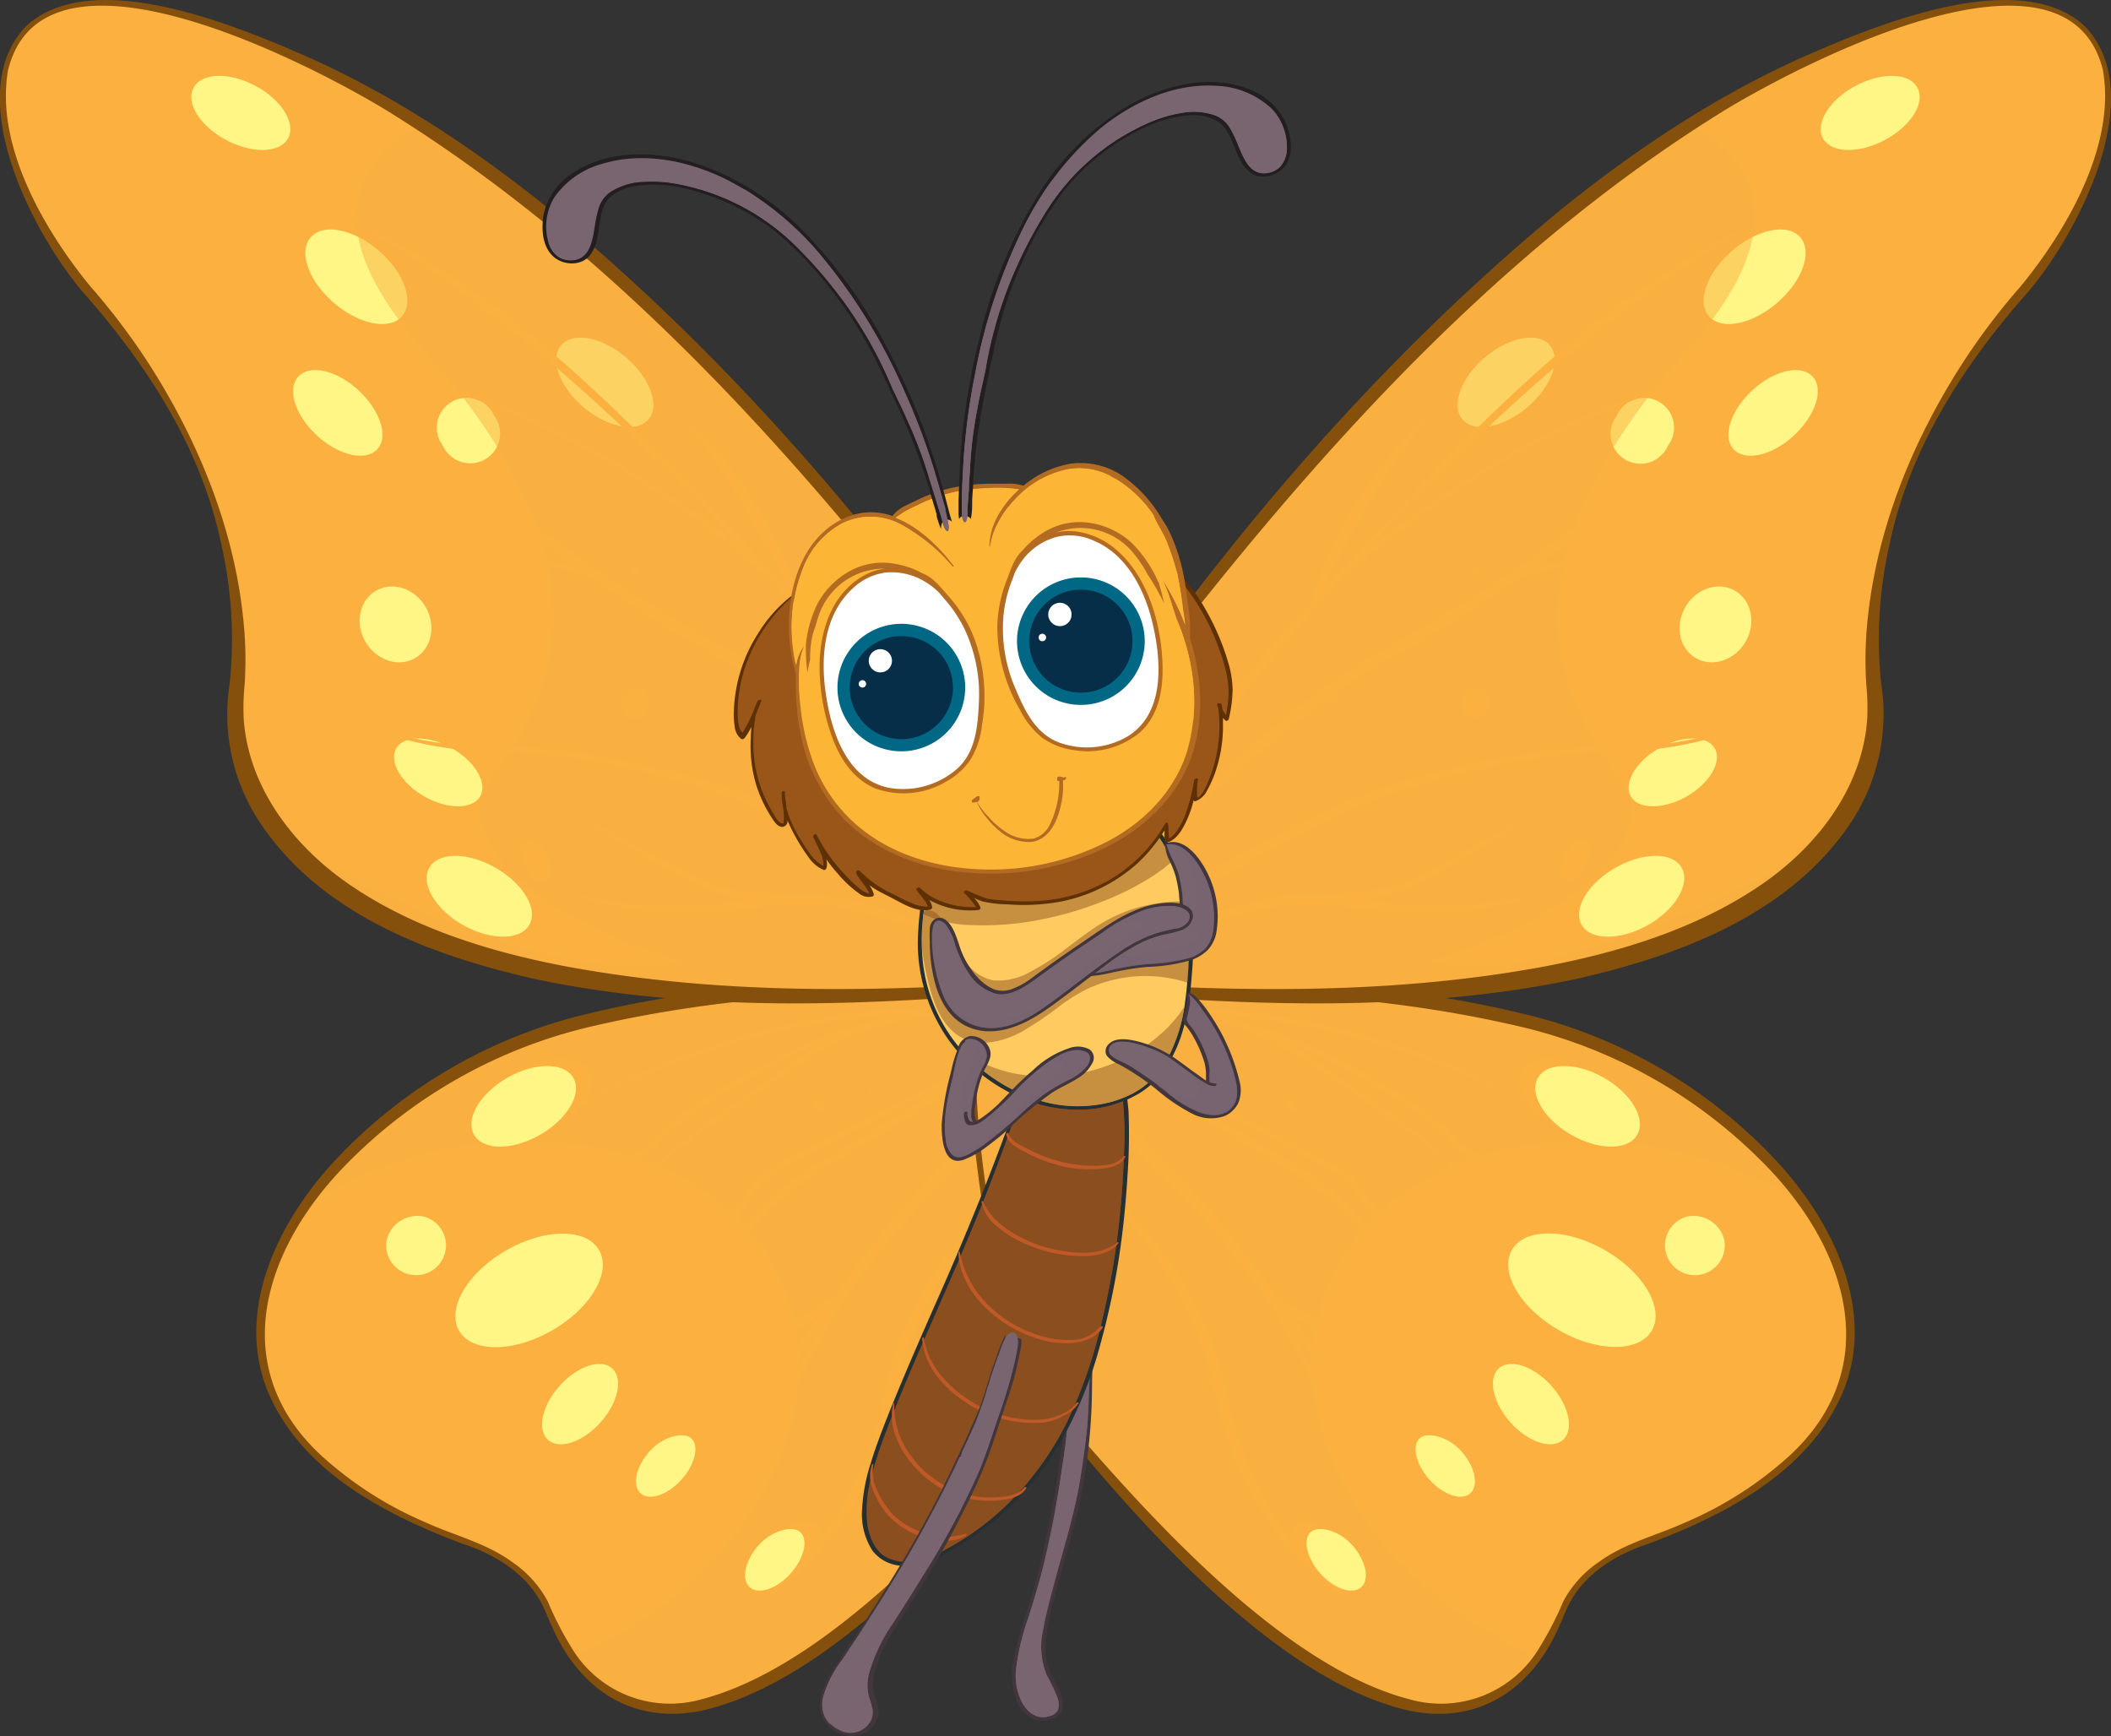 <svg width="124" height="102" fill="none" xmlns="http://www.w3.org/2000/svg"><rect width="100%" height="100%" fill="#333333" stroke="none"/><g clip-path="url(#a)"><path d="M66.657 58.524s-19.795-2.234-33.793 1.841C18.867 64.44 4.36 82.171 27.233 90.517c0 0 3.678 1.022 4.91 3.917 1.233 2.895 6.911 17.546 31.972-13.966.007.011 3.736-14.09 2.542-21.944Z" fill="#FBB040"/><g style="mix-blend-mode:screen" fill="#FBB040"><path d="M27.252 63.929c3.852-2.457 11.452-4.371 18.258-5.694-4.276.288-8.512 1.001-12.646 2.13-12.992 3.798-26.427 19.345-9.968 28.23-12.411-9.542-3.12-19.88 4.356-24.666ZM32.144 94.446c.97 2.28 4.695 11.841 18.466.434-12.03 6.736-14.102 2.714-16.633-.28-1.34-1.584-2.696-2.307-3.851-2.6a6.112 6.112 0 0 1 2.018 2.446Z"/></g><path d="M64.122 80.479s3.729-14.101 2.535-21.956c0 0-19.795-2.233-33.793 1.853a30.027 30.027 0 0 0-10.176 5.406 25.816 25.816 0 0 1 12.276-2.564c13.762.469 22.44 21.505 4.622 37.144 4.753-.157 12.353-4.57 24.536-19.883Z" fill="#FBB040" style="mix-blend-mode:multiply" opacity=".5"/><path d="M64.122 80.479s3.729-14.101 2.535-21.956c0 0-19.795-2.233-33.793 1.853a29.333 29.333 0 0 0-7.538 3.499c17.245-6.267 29.849-.27 29.849-.27s-4.623 3.13-3.698 16.028c.577 7.97-2.974 14.717-5.778 18.71 4.526-2.567 10.508-7.915 18.423-17.864Z" fill="#FBB040" style="mix-blend-mode:multiply" opacity=".5"/><path d="M66.657 58.524s-19.795-2.234-33.793 1.841c-5.697 1.684-11.51 5.62-14.814 10.268a26.488 26.488 0 0 1 3.34-1.664c10.33-4.264 21.35-1.326 24.62 6.558 3.22 7.77-2.287 17.442-12.325 21.806 2.992 4.152 10.708 7.95 30.43-16.854.007 0 3.736-14.101 2.542-21.955Z" fill="#FBB040" style="mix-blend-mode:multiply" opacity=".5"/><g style="mix-blend-mode:multiply" opacity=".6" fill="#FBB040"><path d="M61.322 60.407c-3.602-1.057-7.646-1.038-11.17.385a16.125 16.125 0 0 0-3.313 1.856c-2.123 1.442-4.276 2.842-6.321 4.38a28.46 28.46 0 0 0-2.912 2.487 23.31 23.31 0 0 0-2.492 2.906.061.061 0 0 1-.081 0 .055.055 0 0 1-.016-.038.053.053 0 0 1 .016-.039 23.854 23.854 0 0 1 2.461-2.964c2.723-2.741 6.028-4.805 9.16-7.031a16.135 16.135 0 0 1 10.997-3.137 17.94 17.94 0 0 1 3.852.65.296.296 0 0 1 .2.257.294.294 0 0 1-.385.3l.004-.012Z"/><path d="M29.478 71.198c2.843-1.172 5.824-2.198 8.432-3.844.304-.213.573-.473.797-.769 2.022-1.849 4.465-3.187 6.883-4.436 1.865-.904 3.795-1.765 5.855-2.1a.053.053 0 0 1 .043.01.053.053 0 0 1 .023.037.061.061 0 0 1-.046.065c-2.023.42-3.91 1.319-5.74 2.25-2.357 1.29-4.768 2.602-6.74 4.432a3.744 3.744 0 0 1-.863.83c-2.658 1.646-5.666 2.634-8.605 3.637a.062.062 0 0 1-.074-.038.062.062 0 0 1 .035-.07v-.004Z"/><path d="M33.234 65.29c6.467-3.722 14.206-6.078 21.697-6.094h1.541a.204.204 0 0 1 .145.348.204.204 0 0 1-.145.06h-.03l-1.507-.031c-.851-.042-2.145.05-3.008.08l-1.502.15c-2 .224-3.98.596-5.924 1.112a46.332 46.332 0 0 0-11.21 4.47.062.062 0 0 1-.08-.018.058.058 0 0 1 .023-.077ZM35.037 84.446c2.41-2.975 4.815-5.985 6.794-9.269.944-1.795 2-3.575 3.56-4.917 1.617-1.43 3.69-2.545 5.538-3.629 1.26-.742 2.493-1.537 3.721-2.306 1.8-1.135 3.733-2.484 5.563-3.549a.058.058 0 0 1 .077.023.05.05 0 0 1-.003.06.05.05 0 0 1-.017.013c-2.993 2.096-5.959 4.28-9.11 6.151-3.297 1.923-6.27 3.437-8.185 6.92a47.343 47.343 0 0 1-5.007 7.22 118.054 118.054 0 0 1-2.852 3.38.058.058 0 0 1-.093-.049.057.057 0 0 1 .025-.044l-.011-.004Z"/><path d="M30.476 81.329a62.617 62.617 0 0 1 8.089-6.74c.585-.384 1.198-.769 1.772-1.13a12.289 12.289 0 0 0 3.667-3.61c.554-.953 1.621-1.426 2.546-1.922 3.717-1.984 7.515-3.806 11.328-5.605a.058.058 0 0 1 .078.07.057.057 0 0 1-.028.033c-2.658 1.385-8.666 4.44-11.197 5.836-.89.512-1.864.912-2.4 1.834a12.21 12.21 0 0 1-3.77 3.722c-.902.569-1.792 1.088-2.651 1.703a70.934 70.934 0 0 0-4.164 3.19c-1.084.89-2.152 1.797-3.205 2.722a.055.055 0 0 1-.038.016.055.055 0 0 1-.039-.016.058.058 0 0 1 0-.08l.012-.023ZM29.455 89.67c2.562-1.706 5.112-3.436 7.527-5.343.797-.619 1.564-1.35 2.334-2.007a29.66 29.66 0 0 1 2.527-1.81c1.502-.985 3.701-2.284 5.254-3.23a28.326 28.326 0 0 0 2.569-1.649.058.058 0 0 1 .076.002.057.057 0 0 1 .009.075 9.775 9.775 0 0 1-2.361 2.03c-2.585 1.665-5.35 3.075-7.758 4.975a56.713 56.713 0 0 1-7.48 5.447 80.41 80.41 0 0 1-2.635 1.607.062.062 0 0 1-.081 0 .065.065 0 0 1 0-.077l.02-.02Z"/><path d="M34.725 92.658a13.744 13.744 0 0 0 5.535-4.613l1.413-2a768.459 768.459 0 0 1 10.235-13.774 84.79 84.79 0 0 1 8.613-8.83.443.443 0 1 1 .578.665 83.815 83.815 0 0 0-8.694 8.526A780.879 780.879 0 0 0 41.92 86.18l-1.452 1.972a14.525 14.525 0 0 1-3.54 3.406c-.677.468-1.403.861-2.165 1.173a.053.053 0 0 1-.043 0 .052.052 0 0 1-.018-.012.052.052 0 0 1-.012-.019.054.054 0 0 1 .015-.062.053.053 0 0 1 .02-.01v.03Z"/><path d="M42.871 89.34a13.219 13.219 0 0 0 2.662-4.705c.196-.585.297-1.154.45-1.761.208-.797.497-1.57.864-2.307a46.041 46.041 0 0 1 5.323-8.22.054.054 0 0 1 .089.019.053.053 0 0 1-.012.059c-1.864 2.653-3.69 5.382-5.092 8.3a13.118 13.118 0 0 0-.836 2.253c-.154.573-.278 1.207-.478 1.784a12.23 12.23 0 0 1-1.348 2.771c-.436.7-.953 1.345-1.54 1.923-.05.05-.136-.027-.082-.081v-.035ZM44.824 93.811c3.532-2.69 5.898-6.731 6.888-11.01.103-.465.327-1.403.439-1.868 1.286-4.998 4.537-9.42 8.624-12.518a.058.058 0 0 1 .08 0 .058.058 0 0 1 0 .073c-3.778 3.337-6.848 7.689-8.088 12.587l-.435 1.86a18.775 18.775 0 0 1-5.52 9.53 12.458 12.458 0 0 1-1.948 1.46.058.058 0 0 1-.073-.075.058.058 0 0 1 .037-.035l-.004-.004Z"/></g><g style="mix-blend-mode:multiply" fill="#FBB040"><path d="M34.582 62.864c.532.919-.343 2.418-1.949 3.345-1.606.926-3.347.934-3.879 0-.531-.935.343-2.415 1.953-3.341 1.61-.927 3.347-.923 3.875-.004ZM36.859 79.925c.662.596.362 2.015-.678 3.176-1.04 1.16-2.42 1.622-3.082 1.03-.662-.592-.362-2.014.678-3.175s2.415-1.623 3.082-1.03ZM41.462 84c.55.42.285 1.565-.524 2.469-.81.903-1.88 1.26-2.4.8-.52-.462-.281-1.565.528-2.469.809-.903 1.968-1.119 2.396-.8ZM47.871 89.502c.551.423.281 1.568-.528 2.472-.808.903-1.88 1.26-2.395.8-.517-.462-.285-1.569.523-2.469.81-.9 1.984-1.107 2.4-.803ZM33.339 77.686c2.27-1.308 3.501-3.419 2.752-4.715-.75-1.297-3.198-1.287-5.468.02-2.27 1.309-3.502 3.42-2.752 4.716.75 1.296 3.198 1.287 5.468-.02ZM25.861 71.026a1.756 1.756 0 0 1 1.229 1.459 1.75 1.75 0 0 1-.832 1.716 1.759 1.759 0 0 1-2.535-.83 1.75 1.75 0 0 1-.103-.988 1.86 1.86 0 0 1 2.241-1.357Z"/></g><path d="M33.68 63.318c.528.918-.342 2.414-1.952 3.34-1.61.927-3.348.938-3.879 0-.532-.938.343-2.418 1.953-3.344 1.61-.927 3.347-.915 3.879.004ZM35.953 80.379c.663.592.362 2.014-.678 3.175-1.04 1.162-2.419 1.623-3.081 1.03-.663-.591-.362-2.014.678-3.175 1.04-1.16 2.415-1.622 3.081-1.03ZM40.56 84.45c.551.42.281 1.569-.528 2.468-.808.9-1.88 1.265-2.4.804-.52-.462-.28-1.569.529-2.472.808-.904 1.983-1.115 2.4-.8ZM46.966 89.967c.55.419.281 1.565-.528 2.468s-1.88 1.261-2.396.8c-.516-.462-.285-1.565.524-2.468.81-.904 1.984-1.13 2.4-.8ZM35.19 73.436c.748 1.296-.485 3.406-2.753 4.713-2.27 1.307-4.719 1.319-5.47.023-.751-1.295.485-3.406 2.754-4.713s4.719-1.33 5.47-.023ZM24.956 71.48a1.756 1.756 0 0 1 1.229 1.459 1.75 1.75 0 0 1-.833 1.715 1.759 1.759 0 0 1-2.534-.83 1.75 1.75 0 0 1-.104-.988 1.853 1.853 0 0 1 2.242-1.357Z" fill="#FFF685"/><path d="M66.53 58.654a.238.238 0 0 1-.12.031h-.077l-.308-.023-.612-.046c-10.18-.623-20.573-.658-30.55 1.653a29.535 29.535 0 0 0-14.637 8.246c-4.741 4.89-6.964 11.814-1.336 17.004a21.76 21.76 0 0 0 6.143 3.925c1.691.769 3.51 1.192 5.043 2.307.873.59 1.59 1.38 2.091 2.306.39.931.851 1.83 1.38 2.692a6.729 6.729 0 0 0 3.297 2.843 6.747 6.747 0 0 0 4.352.232c8.347-2.168 17.253-12.933 22.78-19.468 1.568-6.724 3.24-14.486 2.554-21.71v.008Zm.254-.261c.6 3.717.166 7.516-.32 11.222a96.596 96.596 0 0 1-2.2 10.976c-5.307 6.75-14.382 17.872-22.937 19.875-4.08.892-7.234-1.153-8.879-4.855-.22-.454-.385-.954-.624-1.392-.901-1.78-2.78-2.93-4.622-3.522-4.557-1.718-9.472-4.228-11.467-8.95-1.984-4.859.686-10.122 4.033-13.674a29.673 29.673 0 0 1 14.922-8.561c8.86-2.119 18.05-2.207 27.083-1.634 1.54.111 3.081.242 4.622.426.14.01.28.04.412.089h-.023Z" fill="#84500B"/><path d="M61.908 46.602S41.766 15.001 18.75 3.967C-4.264-7.066-2.276 8.607 5.47 17.442s9.075 17.892 8.408 23.416c-.666 5.525 3.764 21.725 50.245 16.716l-2.215-10.972Z" fill="#FBB040"/><g style="mix-blend-mode:screen" opacity=".65" fill="#FBB040"><path d="M18.75 3.967C10.7.123 5.713-.488 2.959.753 9.213.715 22.749 4.317 46.735 26.87 39.08 18.257 29.212 8.989 18.75 3.967ZM16.51 43.623a12.527 12.527 0 0 1-.113-1.6c-.073-8.03-1.197-17.684-7.83-23.174-4.26-3.525-6.88-8.561-8.363-12.275.343 3.43 2.411 7.616 5.266 10.868 7.746 8.842 9.075 17.892 8.408 23.416-.666 5.525 3.764 21.725 50.244 16.716l-.111-.542c-11.722 1.384-24.383 1.434-35.553-2.899-3.644-1.415-7.565-3.222-10.092-6.312a8.231 8.231 0 0 1-1.857-4.198Z"/></g><g style="mix-blend-mode:multiply" opacity=".5" fill="#FBB040"><path d="M17.603 8.342c-.45.892-2.091.927-3.628.123-1.537-.803-2.408-2.187-1.926-3.075.481-.888 2.091-.93 3.628-.116 1.537.816 2.392 2.192 1.926 3.068ZM22.846 26.615c-.674.73-2.258.384-3.54-.804-1.283-1.188-1.768-2.737-1.102-3.452.666-.715 2.257-.384 3.54.804 1.283 1.188 1.776 2.721 1.102 3.452ZM24.302 18.791c-.724.85-2.516.512-4.002-.768-1.487-1.28-2.104-2.96-1.38-3.791.725-.83 2.516-.511 4.003.769s2.103 2.945 1.379 3.79ZM28.881 47.01c-.446.768-1.925.768-3.274 0-1.348-.77-2.103-2.05-1.652-2.826.45-.777 1.926-.77 3.278 0 1.352.769 2.1 2.049 1.648 2.825ZM31.79 54.56c-.536.922-2.285.915-3.906-.02-1.622-.934-2.5-2.44-1.965-3.363.536-.923 2.284-.92 3.902 0 1.618.919 2.485 2.456 1.968 3.383ZM38.77 24.866c-.69.807-2.397.484-3.81-.72-1.414-1.203-2.003-2.833-1.314-3.64.69-.807 2.392-.484 3.81.719 1.417 1.203 2.003 2.833 1.313 3.64ZM25.68 35.888c.632 1.091.355 2.433-.62 2.998-.974.565-2.28.13-2.916-.965-.635-1.095-.354-2.433.624-2.998.979-.566 2.28-.131 2.912.965ZM29.718 24.662a1.752 1.752 0 0 1-1.228 2.796 1.76 1.76 0 0 1-1.792-1.055 1.753 1.753 0 0 1 1.96-2.715 1.757 1.757 0 0 1 1.06.974Z"/></g><path d="M16.925 8.116c-.466.876-2.092.93-3.629.115-1.536-.815-2.407-2.188-1.925-3.076.481-.888 2.091-.93 3.628-.115 1.537.815 2.392 2.199 1.926 3.076ZM22.16 26.388c-.675.734-2.258.384-3.54-.803-1.283-1.188-1.776-2.722-1.102-3.46.674-.738 2.257-.385 3.54.803 1.283 1.188 1.783 2.73 1.102 3.46ZM23.624 18.569c-.724.845-2.516.51-4.002-.77-1.487-1.28-2.107-2.979-1.383-3.844.724-.865 2.519-.507 4.006.77 1.486 1.275 2.103 2.994 1.379 3.844ZM28.203 46.786c-.446.77-1.925.77-3.277 0-1.352-.768-2.1-2.049-1.65-2.825.452-.777 1.927-.769 3.279 0 1.352.769 2.1 2.049 1.648 2.825ZM31.092 54.333c-.535.923-2.284.919-3.906 0-1.621-.919-2.5-2.441-1.964-3.368.535-.926 2.28-.915 3.902.02 1.622.934 2.5 2.422 1.968 3.348ZM38.091 24.639c-.69.807-2.396.484-3.813-.719-1.418-1.203-2.003-2.833-1.314-3.64.69-.808 2.396-.485 3.81.718 1.413 1.203 2.003 2.845 1.317 3.64ZM25.002 35.66c.632 1.093.355 2.438-.62 3-.974.56-2.28.13-2.916-.962-.635-1.092-.354-2.437.624-2.998.979-.562 2.28-.135 2.912.96ZM29.04 24.435a1.753 1.753 0 0 1-1.967 2.694 1.757 1.757 0 0 1-1.061-.953 1.75 1.75 0 0 1 1.227-2.796 1.76 1.76 0 0 1 1.793 1.055h.007Z" fill="#FFF685"/><path d="m64.122 57.574-2.215-10.972s-11.463-17.98-26.963-31.551c2.465 3.498 4.726 7.358 5.008 10.05.658 6.193-1.445 14.762-1.322 15.807.66 5.532 7.127 8.035 7.257 10.803.127 2.614-6.247 11.003-28.943-2.145 5.023 5.801 17.565 11.183 47.178 8.008Z" fill="#FBB040" style="mix-blend-mode:multiply" opacity=".5"/><path d="M61.907 46.602s-16.755-26.28-37.17-39.29c-3.648 2.026-6.371 5.928.112 13.202 11.555 12.982 7.53 20.594 3.94 25.296-2.866 3.752 4.38 11.003 22.272 12.663 3.932-.1 8.273-.384 13.061-.907l-2.215-10.964Z" fill="#FBB040" style="mix-blend-mode:multiply" opacity=".5"/><path d="m64.122 57.574-2.215-10.972a175.123 175.123 0 0 0-15.36-19.945c-2.312 7.474-4.515 21.694 8.639 28.449 0 0-.77 2.806-12.257 3.294 5.851.289 12.842.074 21.193-.826Z" fill="#FBB040" style="mix-blend-mode:multiply" opacity=".5"/><g style="mix-blend-mode:multiply" fill="#FBB040"><path d="M33.996 52.588c2.852.64 5.792.79 8.694.442 2.38-.365 4.861-.723 7.245-.162 3.148.727 6.102 2.034 9.099 3.187a.053.053 0 0 1 .035.052.052.052 0 0 1-.005.022.054.054 0 0 1-.065.034c-3.082-.873-6.063-2.068-9.171-2.76a13.748 13.748 0 0 0-3.124-.277c-2.119.062-4.237.573-6.383.504a21.674 21.674 0 0 1-6.36-.935.057.057 0 0 1-.032-.027.057.057 0 0 1-.006-.042.061.061 0 0 1 .073-.038Z"/><path d="M34.994 48.405c1.776.957 4.237 2.345 6.032 3.195.486.258 1.004.45 1.541.569 1.676.319 3.386.261 5.065.626.058 0 .058.108 0 .112a14.847 14.847 0 0 1-3.432-.073 8.44 8.44 0 0 1-3.355-.869c-2.037-1.046-3.986-2.23-5.912-3.46a.058.058 0 1 1 .057-.1h.004ZM57.366 54.702c-4.669-2.852-9.345-5.87-14.456-7.862a53.515 53.515 0 0 0-11.12-2.564 21.41 21.41 0 0 0-2.531-.111 22.132 22.132 0 0 1-7.485-1.361l-.593-.242-.578-.277-.289-.142-.273-.158-.578-.323a.058.058 0 0 1-.019-.077.053.053 0 0 1 .06-.029.053.053 0 0 1 .02.01l.552.311c.296.177.82.385 1.155.554.978.4 1.99.712 3.024.93a23.84 23.84 0 0 0 5.034.527 21.054 21.054 0 0 1 2.558.073 53.52 53.52 0 0 1 11.232 2.403c5.204 1.922 9.946 4.882 14.707 7.689a.387.387 0 0 1 .123.53.385.385 0 0 1-.532.123l-.011-.004ZM56.172 49.708c-3.945-3.606-7.9-7.281-12.396-10.199a6.983 6.983 0 0 0-.647-.384c-2.245-1.234-4.487-2.522-6.613-3.956A81.924 81.924 0 0 1 22.32 23.366a54.35 54.35 0 0 1-3.967-4.705.058.058 0 0 1 .018-.093.054.054 0 0 1 .059.012c1.275 1.538 2.673 3.133 4.102 4.56a90.983 90.983 0 0 0 21.251 15.589 51.01 51.01 0 0 1 8.162 6.477 72.622 72.622 0 0 1 4.295 4.414.058.058 0 0 1 0 .08.058.058 0 0 1-.077 0l.008.008Z"/><path d="M16.956 32.85c2.235.722 4.594.983 6.933.77 3.96-.577 7.931-1.588 11.671.465a.058.058 0 0 1 .023.076.054.054 0 0 1-.069.027c-.72-.308-1.47-.54-2.238-.695-3.116-.677-6.228.242-9.333.618-2.4.216-4.817-.18-7.022-1.153a.053.053 0 0 1-.027-.073.049.049 0 0 1 .028-.031.05.05 0 0 1 .041 0l-.007-.003ZM57.458 49.562A169.642 169.642 0 0 0 41.35 29.737c-6.013-6.01-12.326-11.853-19.703-16.147a.058.058 0 0 1-.023-.077c0-.009.002-.017.007-.025a.053.053 0 0 1 .04-.028.053.053 0 0 1 .026.003c.482.235.96.477 1.437.719a43.218 43.218 0 0 1 4.106 2.526c7.076 4.867 12.827 11.318 18.674 17.515a301.305 301.305 0 0 1 12.55 14.609.621.621 0 0 1-.595 1.01.625.625 0 0 1-.41-.276v-.004Z"/><path d="M45.298 34.035C39.335 28.937 32.494 24.52 24.833 22.5a.054.054 0 0 1-.042-.069.053.053 0 0 1 .026-.034.054.054 0 0 1 .043-.004c5.778 1.422 11.101 4.34 15.954 7.746 1.618 1.154 3.194 2.35 4.696 3.652.146.131-.05.385-.212.231v.012ZM40.33 24.631a22.657 22.657 0 0 1 4.105 5.102 22.63 22.63 0 0 1 2.639 5.982c0 .061-.077.103-.108.042-1.56-2.837-2.958-5.767-4.8-8.435a32.995 32.995 0 0 0-1.925-2.61c-.043-.046.027-.13.08-.08h.008Z"/></g><path d="M61.738 46.667c-2.096-3.114-4.333-6.15-6.633-9.123C45.861 25.727 35.499 14.367 22.634 6.44 18.065 3.675 2.58-4.356.478 4.102c-.79 4.402 2.106 9.4 4.818 12.706a39.401 39.401 0 0 1 3.432 4.536c3.082 4.798 5.254 10.253 5.643 15.974.062.959.062 1.92 0 2.88-.07.684-.088 1.373-.054 2.06.281 3.902 2.785 7.254 5.905 9.488 3.779 2.69 8.367 4.125 12.893 4.997 10.207 1.923 20.653 1.473 30.984.646l-.162.22-2.203-10.946.004.004Zm.339-.134 2.222 11.006a.176.176 0 0 1-.086.194.177.177 0 0 1-.072.022 179.55 179.55 0 0 1-8.474.857c-8.035.538-16.232.569-24.147-1.08-6.04-1.357-12.442-3.702-16.097-8.985a11.515 11.515 0 0 1-1.926-8.423 25.29 25.29 0 0 0-.54-8.335c-1.186-5.536-4.371-10.441-8.088-14.631C1.872 13.636-2.323 5.486 1.556 1.515c3.852-3.51 12.184-.062 16.336 1.749 5.22 2.307 10.015 5.497 14.44 9.073 11.71 9.653 21.483 21.528 29.737 34.215l.008-.02Z" fill="#84500B"/><g style="mix-blend-mode:screen" opacity=".7" fill="#FBB040"><path d="M22.49 44.284a.88.88 0 0 1-1.052.867.882.882 0 0 1-.644-1.202.88.88 0 0 1 1.438-.284.88.88 0 0 1 .259.619ZM38.188 41.331a.879.879 0 0 1-1.052.868.882.882 0 0 1-.646-1.2.88.88 0 0 1 1.437-.287.883.883 0 0 1 .26.62ZM19.263 30.225c-.239.138-.235.592 0 1.01.235.42.632.65.874.512.243-.138.235-.592 0-1.01-.235-.42-.635-.65-.874-.512ZM3.135 9.657c-.239.139-.235.588 0 1.011.235.423.632.646.875.508.242-.139.235-.588 0-1.011-.235-.423-.636-.646-.875-.508ZM31.808 34.784a.33.33 0 0 1-.564.24.33.33 0 1 1 .564-.24ZM20.692 48.267a.33.33 0 1 1-.66.007.33.33 0 0 1 .66-.007ZM22.002 49.528a.33.33 0 1 1-.661.007.33.33 0 0 1 .66-.007ZM46.11 40.89a.33.33 0 0 1-.463.337.332.332 0 0 1-.195-.338.33.33 0 0 1 .55-.21c.061.054.1.13.109.21ZM20.033 34.035a.331.331 0 1 0 .001-.662.331.331 0 0 0 0 .662ZM19.37 28.456a.215.215 0 0 1-.257.212.216.216 0 0 1-.157-.294.214.214 0 0 1 .2-.133.216.216 0 0 1 .215.215ZM7.942 7.931a.215.215 0 0 1-.37.15.215.215 0 0 1 .158-.365.212.212 0 0 1 .212.215ZM37.521 33.542a.215.215 0 0 1-.255.216.215.215 0 1 1 .255-.216ZM14.618 26.23a.215.215 0 0 1-.257.215.215.215 0 0 1 .045-.426.212.212 0 0 1 .212.211ZM12.45 19.36c.708-.326.789-1.649.18-2.96-.608-1.31-1.668-2.103-2.373-1.783-.704.319-.77 1.649-.18 2.956.589 1.307 1.683 2.11 2.372 1.787ZM32.051 51.823c.386-.173.413-.865.097-1.538-.316-.673-.875-1.103-1.244-.93-.37.173-.413.86-.097 1.537.316.677.875 1.1 1.244.93ZM29.398 84.485a.875.875 0 0 1-1.05.86.879.879 0 0 1-.64-1.196.876.876 0 0 1 .811-.54.879.879 0 0 1 .879.876ZM44.216 82.409a.877.877 0 1 0 .001-1.755.877.877 0 0 0-.001 1.755ZM18.227 78.876c-.239.138-.235.588 0 1.007.235.42.632.65.874.511.243-.138.235-.592 0-1.01-.235-.42-.631-.647-.874-.508ZM38.384 75.316a.331.331 0 1 0 0-.662.331.331 0 0 0 0 .662ZM27.271 88.798a.33.33 0 1 0 .001-.662.33.33 0 0 0 0 .662ZM48.487 64.998a.327.327 0 0 1-.327.326.332.332 0 0 1-.33-.394.33.33 0 0 1 .657.067ZM28.912 89.729a.33.33 0 0 1-.564.239.33.33 0 1 1 .564-.24ZM53.017 81.09a.33.33 0 0 1-.395.328.331.331 0 1 1 .395-.328ZM27.27 73.905a.33.33 0 0 1-.394.328.332.332 0 0 1-.242-.452.33.33 0 0 1 .31-.203.328.328 0 0 1 .327.327ZM26.277 68.657a.215.215 0 0 1-.356.134.215.215 0 0 1 .232-.358.215.215 0 0 1 .124.224ZM51.376 63.929a.214.214 0 0 1-.13.201.216.216 0 0 1-.297-.154.214.214 0 0 1 .212-.259.216.216 0 0 1 .215.212ZM44.428 73.744a.215.215 0 1 1-.431.007.215.215 0 0 1 .43-.007ZM20.931 81.49a.212.212 0 1 0 0-.423.212.212 0 0 0 0 .423ZM38.962 92.024c.366-.173.408-.865.092-1.538-.316-.673-.874-1.103-1.24-.93-.366.173-.412.86-.096 1.537.315.677.874 1.1 1.244.93ZM8.097 16.954c.385-.173.416-.873.096-1.565-.32-.692-.882-1.11-1.256-.938-.373.173-.416.873-.096 1.561.32.688.882 1.111 1.256.942Z"/></g><path d="M57.343 58.523s19.795-2.233 33.789 1.853c13.994 4.087 28.504 21.806 5.635 30.152 0 0-3.678 1.023-4.911 3.918-1.233 2.895-6.914 17.546-31.97-13.967-.009 0-3.741-14.101-2.543-21.956Z" fill="#FBB040"/><g style="mix-blend-mode:screen" fill="#FBB040"><path d="M96.748 63.929c-3.852-2.457-11.452-4.371-18.258-5.694 4.275.288 8.51 1.001 12.642 2.13 12.996 3.798 26.432 19.345 9.973 28.23 12.41-9.542 3.12-19.88-4.357-24.666ZM91.856 94.446c-.97 2.28-4.7 11.841-18.466.434 12.03 6.736 14.102 2.714 16.633-.28 1.336-1.584 2.696-2.307 3.852-2.6a6.112 6.112 0 0 0-2.019 2.446Z"/></g><path d="M59.877 80.479s-3.732-14.101-2.534-21.956c0 0 19.795-2.233 33.789 1.853a29.95 29.95 0 0 1 10.176 5.406 25.785 25.785 0 0 0-12.272-2.564c-13.763.469-22.445 21.505-4.622 37.144-4.753-.157-12.353-4.57-24.537-19.883Z" fill="#FBB040" style="mix-blend-mode:multiply" opacity=".5"/><path d="M59.877 80.479s-3.732-14.101-2.534-21.956c0 0 19.795-2.233 33.789 1.853a29.303 29.303 0 0 1 7.542 3.499c-17.245-6.267-29.849-.27-29.849-.27s4.623 3.13 3.698 16.028c-.578 7.97 2.97 14.717 5.778 18.71-4.526-2.567-10.508-7.915-18.424-17.864Z" fill="#FBB040" style="mix-blend-mode:multiply" opacity=".5"/><path d="M57.343 58.523s19.795-2.233 33.789 1.853c5.712 1.673 11.509 5.61 14.818 10.257a26.526 26.526 0 0 0-3.34-1.664c-10.33-4.264-21.355-1.326-24.62 6.558-3.221 7.77 2.287 17.442 12.325 21.806-2.993 4.152-10.708 7.95-30.43-16.854-.008 0-3.74-14.101-2.542-21.956Z" fill="#FBB040" style="mix-blend-mode:multiply" opacity=".5"/><g style="mix-blend-mode:multiply" opacity=".6" fill="#FBB040"><path d="M62.678 60.407c3.602-1.057 7.646-1.038 11.17.385a16.125 16.125 0 0 1 3.313 1.856c2.123 1.442 4.272 2.842 6.321 4.38a28.887 28.887 0 0 1 2.912 2.487c.91.899 1.743 1.87 2.492 2.906a.061.061 0 0 0 .081 0 .053.053 0 0 0 .016-.038.053.053 0 0 0-.016-.039 23.846 23.846 0 0 0-2.461-2.964c-2.724-2.741-6.032-4.805-9.16-7.031a16.135 16.135 0 0 0-10.997-3.137 18.015 18.015 0 0 0-3.852.65.297.297 0 0 0-.218.383.296.296 0 0 0 .407.174l-.008-.012Z"/><path d="M94.533 71.198c-2.847-1.172-5.824-2.198-8.432-3.844a3.59 3.59 0 0 1-.797-.769c-2.022-1.849-4.464-3.187-6.883-4.436-1.865-.904-3.795-1.765-5.855-2.1a.053.053 0 0 0-.043.01.053.053 0 0 0-.023.037.061.061 0 0 0 .046.065c2.023.42 3.91 1.319 5.74 2.25 2.353 1.29 4.768 2.602 6.74 4.432.242.321.533.601.863.83 2.658 1.646 5.667 2.634 8.606 3.637a.062.062 0 0 0 .073-.038.061.061 0 0 0-.035-.07v-.004Z"/><path d="M90.766 65.29c-6.468-3.722-14.21-6.078-21.698-6.078h-1.54a.204.204 0 0 0-.145.347c.038.039.09.06.144.06l1.503-.03c.855-.043 2.149.05 3.012.08l1.502.15c2 .22 3.982.587 5.928 1.1a46.395 46.395 0 0 1 11.252 4.467.062.062 0 0 0 .08-.02.058.058 0 0 0-.023-.076h-.015ZM88.963 84.446c-2.411-2.975-4.815-5.985-6.794-9.269-.944-1.795-2-3.575-3.56-4.917-1.617-1.43-3.69-2.545-5.539-3.629-1.26-.742-2.492-1.537-3.72-2.306-1.8-1.135-3.733-2.484-5.563-3.549a.058.058 0 0 0-.077.023.05.05 0 0 0-.011.057.05.05 0 0 0 .011.016c2.993 2.096 5.96 4.28 9.11 6.151 3.297 1.923 6.27 3.437 8.185 6.92a47.336 47.336 0 0 0 5.008 7.22 118.054 118.054 0 0 0 2.851 3.38.057.057 0 0 0 .073-.002.058.058 0 0 0-.005-.091l.031-.004Z"/><path d="M93.524 81.329a62.617 62.617 0 0 0-8.09-6.74 95.864 95.864 0 0 0-1.775-1.13 12.314 12.314 0 0 1-3.663-3.61c-.555-.953-1.622-1.426-2.546-1.922-3.721-1.984-7.515-3.806-11.329-5.605a.058.058 0 0 0-.074.028.057.057 0 0 0 .025.076c2.657 1.383 8.666 4.44 11.197 5.835.89.512 1.864.912 2.4 1.834a12.166 12.166 0 0 0 3.77 3.722c.902.569 1.792 1.088 2.647 1.703a69.804 69.804 0 0 1 4.168 3.19c1.083.89 2.151 1.797 3.204 2.722a.055.055 0 0 0 .039.016.055.055 0 0 0 .038-.016.058.058 0 0 0 0-.08l-.011-.023ZM94.545 89.67c-2.562-1.706-5.112-3.436-7.527-5.343-.797-.619-1.568-1.35-2.334-2.007a29.661 29.661 0 0 0-2.527-1.81c-1.502-.985-3.702-2.284-5.254-3.23a28.326 28.326 0 0 1-2.57-1.649.058.058 0 0 0-.075.002.057.057 0 0 0-.009.075c.672.8 1.47 1.484 2.361 2.03 2.581 1.665 5.35 3.075 7.758 4.975a56.714 56.714 0 0 0 7.48 5.447 80.2 80.2 0 0 0 2.635 1.607.058.058 0 0 0 .077 0 .061.061 0 0 0 0-.077l-.015-.02Z"/><path d="M89.275 92.658a13.744 13.744 0 0 1-5.535-4.613l-1.413-2a749.828 749.828 0 0 0-10.239-13.774 84.374 84.374 0 0 0-8.609-8.83.443.443 0 1 0-.578.665 83.815 83.815 0 0 1 8.694 8.526A780.38 780.38 0 0 1 82.08 86.18l1.452 1.972a14.525 14.525 0 0 0 3.54 3.406c.677.468 1.403.861 2.165 1.173a.054.054 0 0 0 .073-.03.053.053 0 0 0-.015-.062.053.053 0 0 0-.02-.012v.031Z"/><path d="M81.129 89.34a13.218 13.218 0 0 1-2.662-4.705c-.196-.585-.296-1.154-.45-1.761a11.886 11.886 0 0 0-.863-2.307 46.045 46.045 0 0 0-5.304-8.23.058.058 0 0 0-.081 0 .055.055 0 0 0-.017.038.055.055 0 0 0 .017.038c1.864 2.653 3.69 5.383 5.092 8.3.347.724.627 1.478.836 2.253.154.573.277 1.207.477 1.784.33.977.781 1.908 1.345 2.772.437.698.954 1.343 1.54 1.922.05.05.135-.027.081-.08l-.011-.024ZM79.168 93.811c-3.532-2.69-5.897-6.731-6.887-11.01-.104-.465-.327-1.403-.443-1.868-1.283-4.998-4.534-9.42-8.62-12.518a.058.058 0 0 0-.081 0 .058.058 0 0 0 0 .073c3.775 3.337 6.848 7.689 8.089 12.587l.435 1.86a18.776 18.776 0 0 0 5.508 9.515 12.458 12.458 0 0 0 1.926 1.446.058.058 0 0 0 .077 0 .06.06 0 0 0 0-.077l-.004-.008Z"/></g><g style="mix-blend-mode:multiply" fill="#FBB040"><path d="M89.413 62.864c-.531.919.343 2.418 1.953 3.345 1.61.926 3.348.934 3.88 0 .53-.935-.344-2.415-1.954-3.341-1.61-.927-3.34-.923-3.879-.004ZM87.141 79.925c-.662.596-.362 2.015.678 3.176 1.04 1.16 2.419 1.622 3.081 1.03.663-.592.366-2.014-.674-3.175s-2.418-1.623-3.085-1.03ZM82.534 84c-.55.42-.281 1.565.528 2.469.809.903 1.88 1.26 2.4.8.52-.462.28-1.565-.528-2.469-.809-.903-1.984-1.119-2.4-.8ZM76.128 89.502c-.55.423-.28 1.568.528 2.472.809.903 1.88 1.26 2.396.8.516-.462.285-1.569-.524-2.469-.809-.9-1.984-1.107-2.4-.803ZM87.903 72.97c-.747 1.296.486 3.407 2.754 4.718 2.27 1.31 4.72 1.319 5.47.023.751-1.296-.485-3.406-2.754-4.717-2.269-1.311-4.719-1.319-5.47-.023ZM98.138 71.025a1.757 1.757 0 0 0-1.228 1.46 1.75 1.75 0 0 0 .832 1.716 1.759 1.759 0 0 0 2.534-.83c.13-.313.166-.656.104-.988a1.864 1.864 0 0 0-2.242-1.357Z"/></g><path d="M90.338 63.318c-.531.918.343 2.414 1.953 3.34 1.61.927 3.347.938 3.879 0 .531-.938-.343-2.418-1.953-3.344-1.61-.927-3.367-.915-3.879.004ZM88.046 80.379c-.662.592-.362 2.014.678 3.175 1.04 1.162 2.42 1.623 3.082 1.03.662-.591.366-2.014-.674-3.175-1.04-1.16-2.42-1.622-3.086-1.03ZM83.44 84.45c-.551.42-.282 1.569.527 2.468.809.9 1.88 1.265 2.396.804.516-.462.285-1.569-.524-2.472-.809-.904-1.984-1.115-2.4-.8ZM77.034 89.967c-.551.419-.282 1.565.527 2.468.81.903 1.88 1.261 2.396.8.516-.462.281-1.565-.524-2.468-.805-.904-1.983-1.13-2.4-.8ZM97.031 78.157c.75-1.296-.482-3.408-2.752-4.715-2.27-1.308-4.717-1.318-5.467-.021-.75 1.296.482 3.407 2.752 4.715 2.27 1.308 4.718 1.317 5.467.02ZM99.044 71.48a1.756 1.756 0 0 0-1.229 1.459 1.75 1.75 0 0 0 .832 1.715 1.759 1.759 0 0 0 2.535-.83 1.75 1.75 0 0 0 .103-.988 1.858 1.858 0 0 0-2.241-1.357Z" fill="#FFF685"/><path d="M57.47 58.654c.036.02.078.031.12.031h.076l.309-.023.612-.046c10.18-.623 20.573-.658 30.55 1.653a29.538 29.538 0 0 1 14.637 8.246c4.741 4.89 6.964 11.814 1.336 17.004a21.797 21.797 0 0 1-6.144 3.925c-1.69.769-3.509 1.192-5.042 2.307a6.539 6.539 0 0 0-2.091 2.306c-.39.932-.853 1.832-1.383 2.692a6.722 6.722 0 0 1-3.296 2.844 6.74 6.74 0 0 1-4.35.231c-8.351-2.168-17.257-12.933-22.784-19.468-1.564-6.724-3.236-14.486-2.55-21.71v.008Zm-.254-.261c-.601 3.717-.166 7.516.32 11.222a95.742 95.742 0 0 0 2.199 10.976c5.308 6.75 14.383 17.872 22.938 19.875 4.08.892 7.234-1.153 8.879-4.855.22-.454.385-.954.623-1.392.902-1.78 2.782-2.93 4.623-3.522 4.557-1.718 9.472-4.228 11.467-8.95 1.984-4.859-.686-10.122-4.033-13.674a29.675 29.675 0 0 0-14.926-8.561c-8.86-2.119-18.046-2.207-27.079-1.634-1.54.111-3.081.242-4.622.426-.141.01-.28.04-.412.089h.023Z" fill="#84500B"/><path d="M62.092 46.602S82.25 15.001 105.25 3.967c22.999-11.033 21.027 4.64 13.281 13.475s-9.075 17.892-8.409 23.416c.667 5.525-3.763 21.725-50.244 16.716l2.215-10.972Z" fill="#FBB040"/><g style="mix-blend-mode:screen" opacity=".65" fill="#FBB040"><path d="M105.249 3.967c8.05-3.844 13.034-4.455 15.792-3.214-6.255-.038-19.791 3.564-43.776 26.116 7.653-8.612 17.522-17.88 27.984-22.902ZM107.491 43.623c.069-.53.106-1.065.111-1.6.074-8.03 1.198-17.684 7.831-23.174 4.26-3.525 6.88-8.561 8.351-12.275-.32 3.43-2.4 7.616-5.254 10.868-7.746 8.842-9.075 17.892-8.409 23.416.667 5.525-3.763 21.725-50.244 16.716l.112-.542c11.721 1.384 24.383 1.434 35.553-2.899 3.644-1.415 7.565-3.222 10.088-6.312a8.203 8.203 0 0 0 1.861-4.198Z"/></g><g style="mix-blend-mode:multiply" opacity=".5" fill="#FBB040"><path d="M106.396 8.342c.466.877 2.092.927 3.629.116 1.537-.812 2.407-2.188 1.926-3.076-.482-.888-2.092-.93-3.633-.115-1.54.815-2.388 2.199-1.922 3.075ZM101.154 26.615c.674.73 2.257.384 3.54-.804 1.282-1.188 1.775-2.721 1.101-3.46-.674-.738-2.257-.384-3.54.804-1.282 1.188-1.775 2.73-1.101 3.46ZM99.698 18.791c.724.85 2.515.512 4.002-.768 1.487-1.28 2.103-2.976 1.379-3.826-.724-.85-2.515-.51-4.002.77-1.487 1.28-2.107 2.979-1.379 3.824ZM98.392 46.995c1.362-.785 2.102-2.05 1.653-2.826-.449-.776-1.917-.769-3.278.016-1.361.784-2.101 2.05-1.652 2.825.448.776 1.916.77 3.277-.015ZM92.23 54.56c.535.922 2.284.915 3.905-.02 1.622-.934 2.5-2.44 1.965-3.363-.536-.923-2.284-.92-3.902 0-1.618.919-2.504 2.456-1.968 3.383ZM85.23 24.866c.69.807 2.396.484 3.81-.72 1.413-1.203 2.003-2.833 1.313-3.64-.69-.807-2.392-.484-3.81.719-1.417 1.203-1.983 2.833-1.313 3.64ZM98.32 35.888c-.632 1.091-.355 2.433.62 2.998.974.565 2.28.13 2.911-.965.632-1.095.359-2.433-.62-2.998-.978-.566-2.28-.131-2.912.965ZM94.278 24.662a1.752 1.752 0 0 0 1.963 2.705 1.758 1.758 0 0 0 1.061-.964 1.75 1.75 0 0 0-.536-2.558 1.759 1.759 0 0 0-2.488.817Z"/></g><path d="M107.075 8.116c.466.876 2.091.93 3.628.115 1.537-.815 2.408-2.188 1.926-3.076-.481-.888-2.091-.93-3.628-.115-1.537.815-2.392 2.199-1.926 3.076ZM101.832 26.388c.674.734 2.257.384 3.54-.803 1.283-1.188 1.776-2.722 1.102-3.46-.674-.738-2.258-.385-3.54.803-1.283 1.188-1.776 2.73-1.102 3.46ZM100.376 18.569c.724.845 2.515.51 4.002-.77 1.487-1.28 2.107-2.979 1.383-3.844-.724-.865-2.519-.507-4.006.77-1.487 1.275-2.103 2.994-1.379 3.844ZM95.796 46.786c.447.77 1.926.77 3.278 0 1.352-.768 2.1-2.049 1.649-2.825-.451-.777-1.926-.769-3.278 0s-2.1 2.049-1.648 2.825ZM92.908 54.333c.535.923 2.284.919 3.905 0 1.622-.919 2.5-2.441 1.965-3.368-.536-.926-2.28-.915-3.902.02-1.622.934-2.5 2.422-1.968 3.348ZM85.909 24.639c.69.807 2.396.484 3.81-.719 1.413-1.203 2.002-2.833 1.317-3.64-.686-.808-2.396-.485-3.814.718-1.417 1.203-2.003 2.845-1.313 3.64ZM98.997 35.66c-.631 1.093-.354 2.438.62 3 .975.56 2.281.13 2.916-.962.636-1.092.355-2.437-.624-2.998-.978-.562-2.28-.135-2.912.96ZM94.96 24.435a1.753 1.753 0 0 0 1.96 2.716 1.757 1.757 0 0 0 1.06-.974 1.75 1.75 0 0 0-1.227-2.797 1.76 1.76 0 0 0-1.793 1.055Z" fill="#FFF685"/><path d="m59.877 57.574 2.215-10.972s11.463-17.98 26.963-31.551c-2.465 3.498-4.726 7.358-5.007 10.05-.659 6.193 1.445 14.762 1.321 15.807-.658 5.532-7.126 8.035-7.26 10.803-.124 2.614 6.251 11.003 28.946-2.145-5.022 5.801-17.564 11.183-47.178 8.008Z" fill="#FBB040" style="mix-blend-mode:multiply" opacity=".5"/><path d="M62.092 46.602s16.756-26.28 37.171-39.29c3.648 2.026 6.371 5.928-.112 13.202-11.555 12.982-7.53 20.594-3.94 25.296 2.866 3.752-4.38 11.003-22.272 12.663-3.933-.1-8.274-.384-13.062-.907l2.215-10.964Z" fill="#FBB040" style="mix-blend-mode:multiply" opacity=".5"/><path d="m59.877 57.574 2.215-10.972a175.11 175.11 0 0 1 15.362-19.945c2.292 7.474 4.514 21.694-8.64 28.449 0 0 .77 2.806 12.257 3.294-5.852.289-12.843.074-21.194-.826Z" fill="#FBB040" style="mix-blend-mode:multiply" opacity=".5"/><g style="mix-blend-mode:multiply" fill="#FBB040"><path d="M90.003 52.588c-2.852.64-5.792.79-8.694.442-2.38-.366-4.86-.723-7.245-.162-3.147.727-6.102 2.034-9.098 3.187a.058.058 0 0 0-.035.073.061.061 0 0 0 .07.035c3.08-.873 6.062-2.068 9.17-2.76a13.731 13.731 0 0 1 3.124-.277c2.119.061 4.238.573 6.383.504a21.674 21.674 0 0 0 6.36-.935.058.058 0 0 0 .038-.069.062.062 0 0 0-.073-.038Z"/><path d="M89.005 48.405c-1.776.957-4.237 2.345-6.032 3.195a6.094 6.094 0 0 1-1.54.569c-1.676.319-3.387.261-5.066.626-.058 0-.058.108 0 .112 1.143.108 2.295.084 3.432-.073a8.442 8.442 0 0 0 3.355-.87c2.038-1.045 3.987-2.229 5.913-3.46a.057.057 0 0 0-.014-.106.058.058 0 0 0-.044.007h-.004ZM66.633 54.702c4.669-2.852 9.345-5.87 14.456-7.862a53.51 53.51 0 0 1 11.105-2.564c.841-.087 1.686-.124 2.531-.111a22.132 22.132 0 0 0 7.515-1.361l.593-.242.578-.277.289-.142.273-.158.555-.323a.053.053 0 0 0 .025-.035.053.053 0 0 0-.006-.042.048.048 0 0 0-.014-.018.061.061 0 0 0-.022-.01.05.05 0 0 0-.023 0 .058.058 0 0 0-.022.009l-.55.311c-.297.177-.821.385-1.156.554-.976.401-1.987.713-3.02.93a23.84 23.84 0 0 1-5.034.527 21.054 21.054 0 0 0-2.558.073 53.522 53.522 0 0 0-11.232 2.403c-5.204 1.922-9.945 4.882-14.71 7.689a.388.388 0 0 0-.122.532.386.386 0 0 0 .534.121l.015-.004ZM67.827 49.708c3.945-3.606 7.9-7.281 12.396-10.199.158-.108.481-.304.647-.385 2.246-1.233 4.487-2.521 6.61-3.955a81.812 81.812 0 0 0 14.198-11.795 54.348 54.348 0 0 0 3.967-4.706.056.056 0 0 0 0-.08.06.06 0 0 0-.017-.012.054.054 0 0 0-.06.012c-1.275 1.537-2.673 3.133-4.102 4.56a91.069 91.069 0 0 1-21.25 15.588 51.008 51.008 0 0 0-8.175 6.482 73.838 73.838 0 0 0-4.298 4.413.061.061 0 0 0 0 .081.058.058 0 0 0 .077 0l.007-.004Z"/><path d="M107.043 32.85a17.417 17.417 0 0 1-6.933.77c-3.96-.577-7.931-1.588-11.671.465a.058.058 0 0 0-.023.076.054.054 0 0 0 .069.027c.72-.304 1.47-.534 2.238-.684 3.116-.677 6.228.242 9.333.619a14.246 14.246 0 0 0 7.022-1.153.052.052 0 0 0 .029-.031c.003-.007.004-.014.003-.022a.05.05 0 0 0-.005-.02.06.06 0 0 0-.01-.019.051.051 0 0 0-.018-.013.044.044 0 0 0-.02-.004.046.046 0 0 0-.021.005l.007-.016ZM66.541 49.562a169.642 169.642 0 0 1 16.093-19.825c6.013-6.01 12.326-11.853 19.703-16.147a.057.057 0 0 0 .027-.034.059.059 0 0 0-.017-.06.058.058 0 0 0-.019-.01.052.052 0 0 0-.041.004c-.482.235-.959.477-1.437.719a43.21 43.21 0 0 0-4.106 2.526c-7.06 4.84-12.811 11.29-18.659 17.488a301.347 301.347 0 0 0-12.55 14.609.624.624 0 0 0 .113.9.623.623 0 0 0 .893-.166v-.004Z"/><path d="M78.701 34.035c5.963-5.098 12.804-9.515 20.466-11.534a.054.054 0 0 0 .036-.025.054.054 0 0 0 .006-.044.054.054 0 0 0-.047-.04c-.008-.002-.015 0-.023.002-5.777 1.422-11.1 4.34-15.954 7.746-1.618 1.154-3.193 2.35-4.695 3.652-.15.131.05.385.211.231v.012ZM83.67 24.631c-1.613 1.492-3 3.211-4.117 5.102a22.63 22.63 0 0 0-2.639 5.982c0 .061.077.103.108.042 1.54-2.837 2.958-5.767 4.8-8.435.6-.892 1.232-1.772 1.925-2.61.046-.046-.023-.13-.077-.08Z"/></g><path d="M62.262 46.667c2.095-3.114 4.333-6.15 6.633-9.123C78.139 25.727 88.5 14.367 101.366 6.44c4.568-2.764 20.053-10.795 22.156-2.337.79 4.402-2.107 9.4-4.819 12.706a39.387 39.387 0 0 0-3.432 4.536c-3.081 4.798-5.254 10.253-5.646 15.974-.06.959-.06 1.92 0 2.88.069.684.087 1.373.053 2.06-.281 3.902-2.784 7.254-5.905 9.488-3.778 2.69-8.366 4.125-12.892 4.997-10.207 1.923-20.657 1.473-30.984.646l.161.22 2.204-10.946v.004Zm-.34-.134L59.7 57.539a.176.176 0 0 0 .086.194c.022.012.047.02.072.022 2.727.342 5.778.653 8.474.857 8.035.538 16.232.569 24.148-1.08 6.028-1.357 12.422-3.71 16.089-8.985a11.55 11.55 0 0 0 1.926-8.423 25.314 25.314 0 0 1 .539-8.335c1.187-5.536 4.372-10.441 8.089-14.631 2.997-3.522 7.192-11.672 3.313-15.643-3.852-3.51-12.184-.062-16.336 1.749-5.219 2.307-10.015 5.497-14.44 9.073-11.71 9.653-21.483 21.528-29.737 34.215v-.02Z" fill="#84500B"/><g style="mix-blend-mode:screen" opacity=".7" fill="#FBB040"><path d="M101.509 44.284a.874.874 0 0 0 .543.816.882.882 0 0 0 .827-1.546.886.886 0 0 0-1.112.111.881.881 0 0 0-.258.619ZM85.812 41.331a.88.88 0 0 0 1.052.868.883.883 0 0 0 .645-1.2.88.88 0 0 0-1.436-.287.883.883 0 0 0-.261.62ZM104.737 30.225c.238.138.235.592 0 1.01-.235.42-.632.65-.875.512-.242-.138-.235-.592 0-1.01.235-.42.632-.65.875-.512ZM120.865 9.657c.238.139.234.588 0 1.011-.235.423-.632.646-.875.508-.243-.139-.235-.588 0-1.011.235-.423.632-.646.875-.508ZM92.19 34.784a.331.331 0 1 0 .663.007.331.331 0 0 0-.662-.007ZM103.308 48.267a.329.329 0 0 0 .202.308.335.335 0 0 0 .363-.07.33.33 0 0 0-.238-.565.324.324 0 0 0-.302.202.316.316 0 0 0-.025.125ZM101.998 49.528a.329.329 0 0 0 .202.308.335.335 0 0 0 .363-.07.33.33 0 0 0-.238-.565.327.327 0 0 0-.327.327ZM77.889 40.89a.33.33 0 0 0 .464.337.333.333 0 0 0 .194-.338.33.33 0 0 0-.658 0ZM103.635 33.704a.328.328 0 0 0 .202.308.329.329 0 0 0 .362-.069.328.328 0 0 0-.049-.51.328.328 0 0 0-.416.04.333.333 0 0 0-.099.231ZM104.628 28.456c0 .043.013.085.037.12a.214.214 0 0 0 .332.033.212.212 0 0 0 .046-.235.215.215 0 0 0-.415.082ZM116.057 7.931a.211.211 0 0 0 .256.203.213.213 0 0 0 .164-.167.211.211 0 0 0-.359-.188.217.217 0 0 0-.046.07.23.23 0 0 0-.015.082ZM86.486 33.542a.215.215 0 0 0 .256.216.215.215 0 1 0-.256-.216ZM109.382 26.23a.215.215 0 1 0 .212-.211.213.213 0 0 0-.212.211ZM111.55 19.36c-.708-.326-.789-1.649-.181-2.96.609-1.31 1.668-2.103 2.373-1.776.705.327.77 1.65.181 2.957s-1.668 2.102-2.373 1.78ZM91.948 51.823c-.385-.173-.412-.865-.096-1.538.316-.673.874-1.103 1.244-.93.37.173.412.86.096 1.537-.315.677-.874 1.1-1.244.93ZM94.598 84.485a.88.88 0 0 0 1.052.868.883.883 0 0 0 .645-1.2.88.88 0 0 0-1.437-.288.88.88 0 0 0-.26.62ZM78.906 81.536a.879.879 0 0 0 1.055.863.883.883 0 0 0 .64-1.202.88.88 0 0 0-.817-.541.88.88 0 0 0-.878.88ZM105.773 78.876c.239.138.235.588 0 1.007-.235.42-.636.65-.875.511-.238-.138-.238-.592 0-1.01.239-.42.632-.647.875-.508ZM85.612 75.316a.33.33 0 1 0 0-.662.33.33 0 0 0 0 .662ZM96.397 88.468a.33.33 0 0 0 .564.239.33.33 0 0 0-.36-.542.327.327 0 0 0-.204.303ZM75.508 64.998a.33.33 0 0 0 .566.233.331.331 0 1 0-.566-.233ZM95.087 89.729a.332.332 0 1 0 .66 0 .326.326 0 0 0-.328-.327.331.331 0 0 0-.332.327ZM70.978 81.09a.33.33 0 0 0 .394.329.331.331 0 1 0-.394-.329ZM96.728 73.905a.33.33 0 1 0 .662.007.33.33 0 0 0-.662-.007ZM97.722 68.657a.215.215 0 1 0 .427-.057.215.215 0 0 0-.427.057ZM72.62 63.929a.215.215 0 0 0 .367.157.215.215 0 1 0-.367-.157ZM79.572 73.743a.215.215 0 0 0 .257.216.216.216 0 0 0 .158-.296.215.215 0 0 0-.415.08ZM102.853 81.282a.22.22 0 0 0 .036.12.218.218 0 0 0 .332.033.214.214 0 0 0 .047-.235.216.216 0 0 0-.415.082ZM85.038 92.024c-.385-.173-.412-.865-.092-1.538.32-.673.87-1.104 1.24-.93.37.172.412.86.096 1.537-.316.677-.874 1.1-1.244.93ZM115.903 16.954c-.385-.173-.416-.873-.096-1.565.319-.692.882-1.11 1.255-.938.374.173.416.873.097 1.56-.32.69-.882 1.112-1.256.943Z"/></g><path d="M64.146 79.74c-.054-.541-.15-1.187-.578-1.572-.304-.269-.867-.403-1.086.035a2.399 2.399 0 0 0-.031 1.369c.027.18.088.353.111.534 0 .027.027.027.05 0 .08 1.682-.01 3.368-.27 5.032a62.764 62.764 0 0 1-1.135 6.32 38.779 38.779 0 0 1-.836 3.03c-.338.957-.61 1.936-.813 2.93-.17.763-.14 1.558.093 2.306a1.916 1.916 0 0 0 1.228 1.326c.524.127 1.31-.046 1.506-.615.174-.496-.12-1.068-.343-1.507-.107-.215-.235-.426-.335-.646a3.453 3.453 0 0 1-.304-1.464 12.34 12.34 0 0 1 .516-2.899c.505-2.072 1.202-4.098 1.607-6.193.402-2.061.61-4.155.62-6.255 0-.577.038-1.154 0-1.73Z" fill="#42363D"/><path d="M63.991 81.244c-.038.857-.05 1.715-.13 2.568-.101 1.03-.247 2.057-.413 3.076-.327 2.04-.96 4.005-1.495 6-.246.923-.504 1.858-.674 2.8a4.451 4.451 0 0 0 .208 2.714c.246.437.459.891.636 1.36.083.224.09.469.02.696a.812.812 0 0 1-.667.385c-.67.115-1.183-.346-1.472-.907a3.543 3.543 0 0 1-.304-2.015c.133-.987.369-1.957.705-2.895.304-.95.59-1.922.836-2.876a59.305 59.305 0 0 0 1.155-6.02c.346-1.916.464-3.865.35-5.809a11.885 11.885 0 0 0-.21-1.384s0-.019-.032 0c-.03.02 0-.1 0-.15-.02-.21.02-.422.116-.61.12-.182.343-.15.524-.086.547.189.724.827.805 1.342.072.601.086 1.207.042 1.81Z" fill="#796570"/><path d="M62.397 87.214c.266-1.103.508-2.345.312-3.494a45.837 45.837 0 0 1-.305 2.43 58.874 58.874 0 0 1-.439 2.667c.15-.534.3-1.064.432-1.603ZM61.183 100.697a2.693 2.693 0 0 1-1.113-1.173 3.611 3.611 0 0 1-.181-2.153c.158-.9.493-1.749.72-2.633.15-.58.285-1.153.416-1.753a36.055 36.055 0 0 1-.62 2.06 14.177 14.177 0 0 0-.705 2.895 3.543 3.543 0 0 0 .304 2.015c.29.561.802 1.022 1.472.907h.035c-.112-.054-.22-.108-.328-.165Z" fill="#796570" style="mix-blend-mode:screen"/><path d="M63.953 79.437c-.08-.515-.258-1.153-.805-1.342-.181-.065-.385-.096-.524.085-.096.189-.136.4-.116.611v.15c0 .05.027 0 .031 0 .098.457.169.92.212 1.384a19.333 19.333 0 0 1-.111 4.002c.119-.176.247-.345.385-.507a.1.1 0 0 1 .094-.025.101.101 0 0 1 .071.067c.025.127.043.255.054.385a6.998 6.998 0 0 1-.18 1.88c-.132.63-.301 1.249-.448 1.876-.177.742-.33 1.491-.512 2.233-.181.742-.347 1.492-.558 2.226-.351 1.226-.856 2.418-1.06 3.683-.112.598-.1 1.214.039 1.807.17.623.616 1.126.712 1.772.04.304.006.612-.1.9-.022.069-.05.137-.08.203.14.029.286.029.427 0a.813.813 0 0 0 .666-.384c.071-.228.064-.472-.019-.696a9.946 9.946 0 0 0-.643-1.322 4.451 4.451 0 0 1-.208-2.715c.17-.941.427-1.875.674-2.798.535-1.996 1.155-3.96 1.494-6.001.166-1.023.312-2.05.413-3.076.08-.853.092-1.71.13-2.568a9.437 9.437 0 0 0-.038-1.83Z" fill="#796570" style="mix-blend-mode:multiply" opacity=".66"/><path d="M69.942 53.491a12.068 12.068 0 0 0-.832-2.945 7.263 7.263 0 0 0-1.463-2.272 6.119 6.119 0 0 0-2.396-1.453 12.106 12.106 0 0 0-5.975-.384 7.188 7.188 0 0 0-2.754 1.041c-.419.272-.795.603-1.117.985-.133.172-.25.356-.35.55.01-.129.01-.257 0-.385 0-.042-.077 0-.077.023.007.22-.011.438-.054.654-.054.13-.104.261-.146.384-.14.45-.216.915-.34 1.369a.073.073 0 0 0 0 .065c-.053.261-.096.523-.142.769a20.206 20.206 0 0 0-.385 3.398 9.905 9.905 0 0 0 1.74 5.698 10.187 10.187 0 0 0 3.872 3.302l.27.123c0 .054-.035.108-.05.158-.185.569-.366 1.134-.574 1.695-.419 1.13-.849 2.257-1.29 3.38a181.604 181.604 0 0 1-2.813 6.681c-.974 2.21-1.926 4.383-2.823 6.609-.385.972-.77 1.949-1.075 2.948a10.699 10.699 0 0 0-.527 2.734c-.075.87.14 1.743.612 2.48a2.312 2.312 0 0 0 2.03.872 5.4 5.4 0 0 0 2.346-.769 17.534 17.534 0 0 0 2.58-1.707 17.225 17.225 0 0 0 4.045-4.702 24.126 24.126 0 0 0 2.338-5.666 44.712 44.712 0 0 0 1.302-6.436 54.62 54.62 0 0 0 .335-3.633c.085-1.168.108-2.34.07-3.51 0-.319-.047-.638-.081-.957.204-.092.385-.192.597-.3a5.11 5.11 0 0 0 1.806-1.795c1.025-1.657 1.271-3.59 1.406-5.494.1-1.17.071-2.346-.085-3.51Z" fill="#262F32"/><path d="M66.037 67.431a56.287 56.287 0 0 1-.212 3.495 46.655 46.655 0 0 1-1.098 6.681 27.897 27.897 0 0 1-1.957 5.732 17.77 17.77 0 0 1-3.528 4.963 16.493 16.493 0 0 1-2.361 1.922 17.8 17.8 0 0 1-1.33.796c-.378.22-.776.405-1.19.55a2.94 2.94 0 0 1-2.241-.065c-.752-.385-1.083-1.265-1.183-2.072a7.535 7.535 0 0 1 .258-2.734c.241-.9.534-1.786.878-2.653.828-2.199 1.768-4.348 2.716-6.497.947-2.149 1.903-4.328 2.793-6.535.446-1.105.875-2.216 1.286-3.333.2-.538.385-1.08.586-1.626.2-.546.327-1.046.489-1.573a8.347 8.347 0 0 0 4.453.639 7.129 7.129 0 0 0 1.563-.423c.088.908.113 1.821.078 2.733Z" fill="#8B4E1F"/><path d="M58.988 71.798c-.073.162-.15.327-.227.489-.312.66-.613 1.326-.929 1.987-.65 1.38-1.36 2.733-2.037 4.102-.678 1.369-1.318 2.626-1.903 3.975a20.407 20.407 0 0 0-.81 2.05c-.118.384-.261.745-.357 1.13-.06.214-.094.434-.1.657a.564.564 0 0 0 .157.457c.224.181.54-.026.72-.173.316-.274.595-.588.829-.934.235-.323.45-.661.659-1a36.771 36.771 0 0 0 3.22-7.023c.51-1.373.897-2.788 1.155-4.229.06-.334.095-.672.108-1.011.016-.214.007-.43-.027-.642a.35.35 0 0 0-.05-.127.17.17 0 0 0-.077.03 1.305 1.305 0 0 0-.331.262Z" fill="#8B4E1F" style="mix-blend-mode:screen"/><path d="M69.6 58.954a9.638 9.638 0 0 1-.659 2.464 6.153 6.153 0 0 1-1.433 2.134c-.388.354-.833.64-1.317.846-.085.038-.166.077-.254.108a6.453 6.453 0 0 1-.632.215 7.742 7.742 0 0 1-4.8-.266 9.608 9.608 0 0 1-.458-.184 1.035 1.035 0 0 1-.258-.115 10.046 10.046 0 0 1-3.34-2.507 9.483 9.483 0 0 1-2.234-5.09 12.03 12.03 0 0 1 .07-3.156c.119-.838.235-1.676.385-2.507.15-.83.385-1.749.978-2.422a5.594 5.594 0 0 1 2.43-1.537c.934-.292 1.904-.45 2.882-.47.995-.045 1.992.03 2.97.224a7.596 7.596 0 0 1 2.696 1.057 5.924 5.924 0 0 1 1.783 1.96 11.703 11.703 0 0 1 1.433 5.867c-.009 1.13-.09 2.259-.242 3.38Z" fill="#FFCB60"/><path d="M66.865 53.303a8.72 8.72 0 0 0-2.273 1.007c-.693.434-1.34.938-1.995 1.43-.639.5-1.32.943-2.038 1.323-.667.4-1.442.584-2.218.526a2.585 2.585 0 0 1-1.595-1.069 9.249 9.249 0 0 1-1.013-1.73 5.122 5.122 0 0 0-.47-.838.963.963 0 0 0-.682-.48.656.656 0 0 0-.312.077c-.101.72-.14 1.448-.12 2.176.092.67.22 1.335.386 1.991.27 1.088.686 2.307 1.61 3.014 1.102.85 2.608.527 3.752-.057a20.146 20.146 0 0 0 2.446-1.646c.401-.294.822-.562 1.26-.8a7.542 7.542 0 0 1 1.478-.584 8.03 8.03 0 0 1 4.665.08c.07-.71.112-1.422.112-2.137.002-.883-.08-1.765-.247-2.633a9.44 9.44 0 0 0-2.746.35Z" fill="#8B4E1F" style="mix-blend-mode:multiply" opacity=".48"/><path d="M57.158 54.345c1.315.047 2.631-.059 3.921-.316a20.147 20.147 0 0 0 3.667-1.068 16.265 16.265 0 0 0 3.22-1.665c.31-.216.607-.45.89-.7a9.376 9.376 0 0 0-.447-.876 5.924 5.924 0 0 0-1.783-1.96 7.597 7.597 0 0 0-2.696-1.058 12.406 12.406 0 0 0-2.97-.223c-.978.02-1.948.177-2.881.469a5.595 5.595 0 0 0-2.43 1.538c-.594.672-.771 1.576-.98 2.422-.207.846-.28 1.668-.384 2.506l-.035.289a7.053 7.053 0 0 0 2.908.642ZM68.54 60.411a9.85 9.85 0 0 1-4.056 2.376c-1.517.47-3.125.575-4.691.307a8.002 8.002 0 0 1-3.228-1.326c.903 1.003 2 1.813 3.224 2.384.08.05.167.088.258.115.15.065.304.127.458.184a7.74 7.74 0 0 0 4.8.266c.214-.061.425-.133.632-.216.088-.03.17-.069.254-.107.484-.206.93-.492 1.317-.846a6.152 6.152 0 0 0 1.433-2.134c.301-.727.511-1.489.624-2.268a8.018 8.018 0 0 1-1.025 1.265Z" fill="#8B4E1F" style="mix-blend-mode:multiply" opacity=".48"/><path d="M65.96 64.694c-.504.2-1.029.342-1.564.423a8.346 8.346 0 0 1-4.453-.639c-.162.527-.312 1.054-.49 1.573a65.377 65.377 0 0 1-.585 1.626 127.754 127.754 0 0 1-1.286 3.333c-.89 2.191-1.842 4.36-2.793 6.536-.951 2.176-1.888 4.298-2.716 6.497a24.016 24.016 0 0 0-.878 2.652 7.535 7.535 0 0 0-.258 2.734c.1.807.431 1.668 1.183 2.072a2.94 2.94 0 0 0 2.241.065c.414-.145.812-.33 1.19-.55.455-.256.898-.521 1.33-.795a16.486 16.486 0 0 0 2.36-1.922 17.77 17.77 0 0 0 3.53-4.964 27.9 27.9 0 0 0 1.956-5.732c.527-2.197.894-4.43 1.098-6.681.104-1.154.18-2.33.212-3.495a20.28 20.28 0 0 0-.078-2.733Zm-3.059 8.7a34.7 34.7 0 0 1-3.64 9.814 16.656 16.656 0 0 1-3.59 4.418 5.445 5.445 0 0 1-2.157 1.28c-.33.09-.678.08-1.002-.03a1.269 1.269 0 0 1-.693-.681 2.939 2.939 0 0 1-.196-1.388c.04-.545.149-1.082.323-1.6.17-.53.386-1.045.597-1.556.212-.512.42-1.015.624-1.538.913-2.307 1.984-4.552 3.059-6.785 1.013-2.103 2.034-4.206 2.943-6.355.03-.093.057-.181.088-.27.243-.688.5-1.768 1.345-1.949a1.93 1.93 0 0 1 1.74.739c.382.496.627 1.083.713 1.703a11.96 11.96 0 0 1-.154 4.198Z" fill="#8B4E1F" style="mix-blend-mode:multiply" opacity=".55"/><path d="M65.96 64.694a7.13 7.13 0 0 1-1.564.423 8.346 8.346 0 0 1-4.453-.639c-.081.266-.162.531-.24.796.346.238.729.416 1.133.527.522.17 1.066.267 1.614.288h.905c.252 0 .501.051.732.15.405.208.447.811.474 1.204.024.532.01 1.065-.042 1.595-.027.354 0 .711-.02 1.069 0 .457-.026.915-.057 1.372a34.57 34.57 0 0 1-.647 5.071 28.171 28.171 0 0 1-1.46 4.79 30.61 30.61 0 0 1-2.288 4.475 15.428 15.428 0 0 1-3.294 3.89c-.596.505-1.242.949-1.926 1.327a9.16 9.16 0 0 1-1.128.488c-.2.073-.408.142-.616.208.43.013.861-.05 1.27-.185.414-.145.812-.33 1.19-.55.455-.256.898-.521 1.33-.795a16.493 16.493 0 0 0 2.361-1.923 17.768 17.768 0 0 0 3.528-4.963 27.894 27.894 0 0 0 1.957-5.732c.527-2.198.894-4.43 1.098-6.681a55.4 55.4 0 0 0 .212-3.495c.037-.904.014-1.81-.07-2.71Z" fill="#8B4E1F" style="mix-blend-mode:multiply" opacity=".55"/><path d="M72.134 38.875a14.331 14.331 0 0 0-1.32-3.076 10.487 10.487 0 0 0-4.265-4.167c-1.806-.911-3.875-1.219-5.87-1.253-2.201-.07-4.396.265-6.475.988-1.133.384-2.238.891-3.348 1.36-.481.204-.962.412-1.456.589a8.44 8.44 0 0 0-1.275.538 2.94 2.94 0 0 0-.504.361.09.09 0 0 0-.035.077 8.081 8.081 0 0 0-3.043 2.899 8.964 8.964 0 0 0-1.433 4.475c-.02.332-.006.666.043.995a1.051 1.051 0 0 0 .385.746.165.165 0 0 0 .192-.042 3.84 3.84 0 0 0 .409-.669 12.51 12.51 0 0 0-.043.769 7.92 7.92 0 0 0 .316 2.618c.218.7.533 1.367.936 1.98.12.184.29.453.524.503a.322.322 0 0 0 .345-.153.32.32 0 0 0 .04-.127v-.089c.336.776.759 1.511 1.26 2.192.216.316.518.564.87.715.058.019.124-.035.147-.085a.89.89 0 0 0 0-.55c.211.303.441.592.69.865.362.437.78.824 1.243 1.154a.914.914 0 0 0 .77.177.127.127 0 0 0 .09-.139 1.512 1.512 0 0 0-.259-.523l.212.147c.366.238.77.422 1.156.626.643.335 1.437.834 2.195.657.05 0 .127-.065.123-.13a.906.906 0 0 0-.177-.442 4.966 4.966 0 0 0 2.897.596c.058 0 .143-.081.12-.147a1.683 1.683 0 0 0-.386-.569c.162.085.33.156.505.212a6.99 6.99 0 0 0 1.44.17c1.011.08 2.028.034 3.028-.136a9.49 9.49 0 0 0 4.692-2.325 9.733 9.733 0 0 0 1.54-1.896c-.028.225-.017.452.031.673a.092.092 0 0 0 .112.054c.593-.17.94-.838 1.178-1.357.165-.372.294-.758.386-1.153v.038a.079.079 0 0 0 .04.044.078.078 0 0 0 .06.002 1.257 1.257 0 0 0 .7-.661c.17-.309.316-.63.436-.961a8.302 8.302 0 0 0 .482-2.653v-.623c.042.057.09.11.142.158.062.054.185-.023.2-.088a8.27 8.27 0 0 0 .224-1.711 6.066 6.066 0 0 0-.27-1.653Z" fill="#5E3105"/><path d="M71.753 41.377c0-.061-.065-.065-.115-.042-.031-.065-.162 0-.143.08.02.082.042.112.062.17a8.366 8.366 0 0 1-.648 4.463c-.119.262-.292.685-.577.827a3.883 3.883 0 0 1 .034-1.076c0-.146-.208-.058-.227.046a10.03 10.03 0 0 1-.574 2.164c-.113.269-.25.526-.412.769a1.416 1.416 0 0 1-.478.477 3.593 3.593 0 0 1-.038-.612 1.347 1.347 0 0 0-.02-.192.064.064 0 0 0 0-.038.161.161 0 0 0-.053-.085.065.065 0 0 0-.073 0 .08.08 0 0 0-.035.066.165.165 0 0 0-.054.05 8.95 8.95 0 0 1-3.313 3.294 9.95 9.95 0 0 1-2.55.973c-.957.203-1.938.278-2.916.223-.277 0-.558-.031-.835-.054a5.617 5.617 0 0 1-.84-.1c-.394-.138-.78-.299-1.156-.48-.073-.027-.223.084-.154.16.263.246.496.52.694.82a4.728 4.728 0 0 1-1.672-.208 3.762 3.762 0 0 1-1.622-.915c-.077-.077-.258.039-.192.135.119.18.27.338.385.507.118.134.21.287.273.454a2.087 2.087 0 0 1-.913-.185c-.356-.15-.704-.318-1.044-.503a6.623 6.623 0 0 1-2.041-1.404c-.066-.076-.25 0-.208.116v.023c.204.427.6.769.77 1.196a1.503 1.503 0 0 1-.674-.385 7.397 7.397 0 0 1-.793-.769 9.648 9.648 0 0 1-1.633-2.306c-.043-.089-.235.023-.197.107v.023c.135.296.285.58.408.88.129.253.192.533.185.816a2.182 2.182 0 0 1-.77-.689 9.879 9.879 0 0 1-.593-.903 6.66 6.66 0 0 1-.805-1.795v-.081c-.031-.288-.089-.577-.093-.865 0-.115-.177-.054-.18.038a3.34 3.34 0 0 0 .076.854c.028.188.045.378.05.569.004.096-.003.193-.019.288 0 .085 0 .108-.108.08-.208-.06-.385-.36-.473-.533a7.74 7.74 0 0 1-1.195-4.28c-.004-.515.04-1.03.135-1.537.108-.273.208-.542.324-.807.054-.123-.15-.108-.197-.027a2.729 2.729 0 0 0-.177.384 8.237 8.237 0 0 1-.728 1.492 1.048 1.048 0 0 1-.235-.561 4.067 4.067 0 0 1-.042-.839 8.265 8.265 0 0 1 .316-2.08 9.518 9.518 0 0 1 2.31-3.963 7.05 7.05 0 0 1 1.7-1.319.131.131 0 0 0 .069-.034c.08-.042.162-.085.246-.123.085-.039.039-.07 0-.073.28-.175.579-.318.89-.427.428-.165.86-.311 1.279-.488 1.086-.458 2.172-.92 3.27-1.357 2.018-.81 4.17-1.24 6.344-1.269a14.91 14.91 0 0 1 6.036 1.015 9.956 9.956 0 0 1 4.372 3.69c.595.908 1.08 1.882 1.445 2.903.2.523.356 1.062.466 1.61.102.563.113 1.138.03 1.704-.026.188-.061.384-.096.565a2.206 2.206 0 0 1-.212-.342 3.368 3.368 0 0 0-.046-.285Z" fill="#9A5519"/><path d="M69.881 37.437a.08.08 0 0 0 .02-.046 8.951 8.951 0 0 0-.128-1.922 19.822 19.822 0 0 0-.32-2.019 11.488 11.488 0 0 0-.608-1.876 5.602 5.602 0 0 0-.59-1.08 7.905 7.905 0 0 0-1.925-2.241 4.404 4.404 0 0 0-3.44-1.015 5.878 5.878 0 0 0-2.773 1.295 2.543 2.543 0 0 0-.933-.119h-1.082c-.76.012-1.518.099-2.261.258a9.717 9.717 0 0 0-2.046.742c-.454.223-1.074.45-1.367.9a3.697 3.697 0 0 0-2.515 0c-2.384.868-3.41 3.394-3.552 5.766a9.904 9.904 0 0 0 .386 3.506v.627a13.84 13.84 0 0 0 .258 2.79 10.086 10.086 0 0 0 2.118 4.614c1.895 2.241 4.715 3.372 7.588 3.633 2.63.249 5.28-.17 7.704-1.215 2.292-1.011 4.314-2.691 5.35-5.025 1.025-2.375.906-5.101.116-7.573Z" fill="#B36B21"/><path d="M65.058 49.428a14.987 14.987 0 0 1-7.318 1.645c-2.731-.073-5.493-.877-7.554-2.733a9.044 9.044 0 0 1-2.519-3.845 13.09 13.09 0 0 1-.635-2.895 13.502 13.502 0 0 1-.07-2.525c.028-.377.115-.747.258-1.096 0-.023-.023 0-.03 0-.222.327-.363.7-.413 1.092a9.57 9.57 0 0 1 .424-5.767 4.973 4.973 0 0 1 2.25-2.541 3.734 3.734 0 0 1 3.466.038c1.16.631 2.192 1.472 3.043 2.48.035.035.112-.02.081-.058-.855-1.122-2.049-2.306-3.416-2.825.196-.13.385-.27.593-.385.208-.115.508-.246.77-.384a9.372 9.372 0 0 1 1.992-.707c.684-.149 1.38-.233 2.08-.25a8.3 8.3 0 0 1 1.802.073l-.061.053c-.502.451-.92.986-1.237 1.58a3.799 3.799 0 0 0-.45 1.723c0 .038.057 0 .061 0a4.484 4.484 0 0 1 .597-1.607c.274-.48.612-.922 1.006-1.311a5.758 5.758 0 0 1 2.915-1.6c2.034-.384 3.883 1.004 5.05 2.653.193.535.566 1.023.77 1.538.237.596.439 1.204.605 1.822.02.066.031.135.05.2.124.6.22 1.207.293 1.815.031.284.085.565.123.846l.023.226c-.177-.468-.38-.928-.604-1.376-.22-.43-.459-.853-.72-1.26.21.452.387.92.527 1.399.093.288.189.576.278.864.418.966.718 1.978.893 3.014.285 1.596.2 3.236-.246 4.794-.728 2.353-2.508 4.168-4.677 5.31Z" fill="#FCB535"/><path d="M46.835 35.288c.198-.775.526-1.51.97-2.176a5.246 5.246 0 0 1 1.834-1.58 5.062 5.062 0 0 1 2.311-.623 4.732 4.732 0 0 1 1.541.235 6.16 6.16 0 0 0-.6-.339 3.735 3.735 0 0 0-3.468-.038 4.973 4.973 0 0 0-2.226 2.549 9.21 9.21 0 0 0-.678 3.694 10.85 10.85 0 0 1 .316-1.722ZM58.772 30.479c-.117.2-.221.408-.312.622a10.82 10.82 0 0 1 1.132-1.276 6.437 6.437 0 0 1 3.925-1.85 6.477 6.477 0 0 1 1.807.031 3.944 3.944 0 0 0-2.63-.438 5.757 5.757 0 0 0-2.917 1.6c-.393.389-.732.83-1.005 1.31ZM49.809 46.91c.18.057.362.103.547.146a7.59 7.59 0 0 0 2.083.15l.285-.027c-.905-.339-1.937-.293-2.915-.27ZM67.134 43.134c-.347.328-.627.72-.824 1.154a4.19 4.19 0 0 0 .593-.32 6.804 6.804 0 0 0 1.48-1.249c.201-.22.376-.465.52-.726a3.212 3.212 0 0 0-.274.084 4.349 4.349 0 0 0-1.495 1.057Z" fill="#FCB535" style="mix-blend-mode:screen"/><path d="M62.104 47.182c-.174.5-.482.943-.89 1.28-.428.35-.969.53-1.521.512a2.544 2.544 0 0 1-1.61-.692c.176.295.392.564.643.8a2.269 2.269 0 0 0 1.78.688 1.842 1.842 0 0 0 1.351-.877c.26-.474.41-.999.443-1.538.031-.319.039-.638.039-.957-.06.267-.139.529-.235.784ZM47.197 37.99h.031c-.143.35-.23.72-.258 1.096-.053.7-.043 1.402.03 2.1a1.54 1.54 0 0 1 .586-.597.096.096 0 0 1 .135.035c.331.676.304 1.445.443 2.172.073.349.181.689.324 1.015.13.327.282.646.454.953a4.552 4.552 0 0 0 1.24 1.453c.474.35 1.02.586 1.599.693a6.127 6.127 0 0 0 3.56-.47 4.91 4.91 0 0 0 1.393-.888c.423-.394.79-.843 1.094-1.334.638-.97.99-2.1 1.017-3.26 0-.08.116-.142.17-.073.647.823 1.244 1.734 2.095 2.369.85.611 1.892.896 2.935.803a7.082 7.082 0 0 0 3.109-1.069c.454-.32.936-.6 1.44-.834a1.806 1.806 0 0 1 1.426.077l.08.046c.087-.982.05-1.972-.111-2.945a13.05 13.05 0 0 0-.894-3.014c-.088-.288-.185-.576-.277-.865a9.86 9.86 0 0 0-.528-1.4c.262.408.5.831.72 1.262.225.448.427.907.605 1.376l-.023-.227c-.038-.28-.092-.561-.123-.846a22.22 22.22 0 0 0-.293-1.814c0-.065-.03-.135-.05-.2a16.85 16.85 0 0 0-.605-1.822c-.215-.527-.589-1.015-.77-1.538a7.155 7.155 0 0 0-2.45-2.249c.284.179.527.416.713.696.251.418.372.9.346 1.388a.1.1 0 0 1-.1.101.1.1 0 0 1-.05-.013 5.24 5.24 0 0 0-3.605-.454 7.692 7.692 0 0 0-1.587.527c-.267.15-.511.338-.724.558-.24.225-.497.43-.77.61a.413.413 0 0 1-.274.085.385.385 0 0 1-.304-.265c-.077-.327-.05-.67.077-.98.058-.172.13-.34.215-.5-.182.23-.346.474-.489.73a4.484 4.484 0 0 0-.597 1.608c0 .03-.066.05-.062 0a3.8 3.8 0 0 1 .474-1.707 5.768 5.768 0 0 1 1.214-1.561l.061-.054a8.3 8.3 0 0 0-1.803-.073c-.7.018-1.396.101-2.08.25a9.371 9.371 0 0 0-1.991.707c-.254.123-.512.235-.77.384-.258.15-.386.25-.593.385 1.367.53 2.561 1.703 3.416 2.826.03.038-.046.092-.08.057a10.632 10.632 0 0 0-3.044-2.48 4.244 4.244 0 0 0-1.564-.442c.288.091.567.21.832.354.44.236.853.519 1.233.842.379.303.67.701.843 1.153a.1.1 0 0 1-.165.097 2.758 2.758 0 0 0-1.699-.627 4.949 4.949 0 0 0-3.116.953 4.756 4.756 0 0 0-1.252 1.457c-.153.27-.282.55-.385.842-.08.278-.211.538-.385.77a.104.104 0 0 1-.143 0 1.636 1.636 0 0 1-.477-.897 9.878 9.878 0 0 0 .138 3.76c.06-.394.211-.768.443-1.092Z" fill="#FCB535" style="mix-blend-mode:multiply"/><path d="M75.52 7.212a3.845 3.845 0 0 0-2.203-1.987c-2.311-.908-5.008-.189-7.068 1a15.727 15.727 0 0 0-5.393 5.427A28.833 28.833 0 0 0 57.52 19.9a42.637 42.637 0 0 0-.874 4.613c-.224 1.65-.285 3.295-.343 4.952v.599c-.004.144.009.287.039.427a.253.253 0 0 1 .057-.084.385.385 0 0 1 .297-.12.54.54 0 0 1 .331.196c.02-.1.035-.203.047-.292a4.987 4.987 0 0 0 .03-.657v-.177c.023-.33.047-.661.066-.996v-.253c.07-.742.123-1.492.223-2.234.139-1.084.324-2.153.551-3.226.062-.292.123-.58.177-.876l.046-.288c.027-.096.054-.193.085-.289.123-.642.262-1.28.431-1.922a23.65 23.65 0 0 1 1.61-4.417 19.82 19.82 0 0 1 2.312-3.783c.89-1.072 1.94-2 3.116-2.749 1.206-.769 2.604-1.445 4.056-1.538a2.77 2.77 0 0 1 1.868.423c.275.238.49.537.628.873.32.684.528 1.557 1.156 2.045.627.488 1.671.208 2.107-.442.47-.715.304-1.726-.016-2.472Z" fill="#231F20"/><path d="M75.208 9.788a1.364 1.364 0 0 1-1.125.384c-.77-.111-1.078-1.015-1.336-1.618a7.446 7.446 0 0 0-.501-1.046 1.74 1.74 0 0 0-.901-.738 3.809 3.809 0 0 0-1.926-.135 8.1 8.1 0 0 0-1.907.562 13.475 13.475 0 0 0-6.063 5.224 26.895 26.895 0 0 0-2.034 3.96 24.856 24.856 0 0 0-1.544 5.455c-.05.212-.097.423-.143.635-.12.534-.235 1.068-.331 1.607a24.16 24.16 0 0 0-.408 3.279v.127c-.027.323-.05.646-.073.968v.243c0 .15-.02.3-.031.45 0 .23-.035.46-.054.692v.219c.01.164-.007.329-.05.488 0 .038-.043.127-.097.134a.062.062 0 0 1-.05 0 .614.614 0 0 1-.115-.315 3.557 3.557 0 0 1-.023-.407v-.75c.034-.807.065-1.615.123-2.418a38.51 38.51 0 0 1 .647-4.74 33.042 33.042 0 0 1 2.754-8.458 17.854 17.854 0 0 1 4.665-6.09c1.887-1.514 4.298-2.621 6.767-2.46a5.013 5.013 0 0 1 3.201 1.303c.61.624.948 1.463.94 2.334.014.405-.124.8-.385 1.11Z" fill="#796570"/><path d="M74.754 6.45c.085.38.026.778-.166 1.116a.623.623 0 0 1-.663.384 1.823 1.823 0 0 1-.797-.423c-.243-.196-.466-.415-.705-.615a4.625 4.625 0 0 0-1.244-.753c-1.841-.715-3.821 0-5.393 1a21.368 21.368 0 0 0-4.094 3.582 21.193 21.193 0 0 0-1.672 2.818 33.041 33.041 0 0 0-2.754 8.458 38.51 38.51 0 0 0-.647 4.74c-.058.804-.089 1.61-.123 2.418v.75c0 .136.007.272.023.407a.614.614 0 0 0 .115.316.062.062 0 0 0 .05 0c.054 0 .081-.096.097-.135.043-.159.06-.324.05-.488v-.22c0-.23.038-.46.054-.691 0-.15.019-.3.03-.45v-.242c.024-.323.047-.646.074-.97v-.126c.06-1.101.197-2.197.408-3.28.096-.537.212-1.072.331-1.606.046-.212.093-.423.143-.635a24.837 24.837 0 0 1 1.529-5.447 26.906 26.906 0 0 1 2.05-3.937 13.474 13.474 0 0 1 6.066-5.232 8.1 8.1 0 0 1 1.906-.561 3.81 3.81 0 0 1 1.927.134c.37.139.683.399.885.738.194.335.362.685.501 1.046.258.604.586 1.507 1.337 1.619a1.367 1.367 0 0 0 1.124-.385c.262-.31.4-.706.386-1.11a3.314 3.314 0 0 0-.828-2.22Z" fill="#796570" style="mix-blend-mode:multiply"/><path d="M55.32 30.763a.385.385 0 0 1 .27-.235.354.354 0 0 1 .32.123l-.035-.142a2.034 2.034 0 0 0-.061-.204c-.035-.13-.07-.253-.104-.384a48.604 48.604 0 0 0-1.46-4.748 42.555 42.555 0 0 0-1.903-4.286 28.833 28.833 0 0 0-5.127-7.278 15.797 15.797 0 0 0-6.486-4.06c-2.312-.688-5.058-.768-7.11.631a3.848 3.848 0 0 0-1.696 2.437c-.138.846-.073 1.846.559 2.438.57.534 1.637.596 2.153-.046s.497-1.515.65-2.253c.05-.36.182-.703.386-1.004a2.76 2.76 0 0 1 1.726-.83c1.433-.235 2.95.104 4.298.58a13.491 13.491 0 0 1 3.671 1.961 19.82 19.82 0 0 1 3.12 3.153 24.16 24.16 0 0 1 3.494 5.697c.054.088.1.173.15.261.05.089.073.181.112.273.12.273.246.542.385.811.462.992.886 1.996 1.271 3.018.262.7.486 1.415.724 2.126 0 .081.031.166.043.25l.289.954c0 .057.03.115.05.169.002.06.009.12.019.18a5.677 5.677 0 0 0 .25.727.797.797 0 0 1 .043-.319Z" fill="#231F20"/><path d="M32.175 14.086a3.289 3.289 0 0 1 .385-2.487 5.007 5.007 0 0 1 2.835-1.98c2.365-.72 4.969-.185 7.153.86a17.849 17.849 0 0 1 5.935 4.84 33.264 33.264 0 0 1 4.623 7.617 39.364 39.364 0 0 1 1.706 4.467c.239.769.455 1.538.674 2.307l.046.165c0 .054 0 .104.024.157.027.139.057.277.088.412.033.126.057.255.073.384a.606.606 0 0 1-.042.33.057.057 0 0 1-.042.027c-.054 0-.104-.072-.127-.11a1.49 1.49 0 0 1-.159-.462l-.057-.211-.208-.666c-.043-.142-.089-.284-.131-.426a2.366 2.366 0 0 0-.073-.235 42.539 42.539 0 0 0-.29-.926l-.034-.123a24.097 24.097 0 0 0-1.156-3.099c-.215-.503-.45-1-.689-1.491-.093-.197-.185-.385-.281-.585a24.622 24.622 0 0 0-2.746-4.96 26.922 26.922 0 0 0-2.886-3.39 13.451 13.451 0 0 0-7.099-3.721 8.17 8.17 0 0 0-1.983-.116 3.814 3.814 0 0 0-1.857.573 1.742 1.742 0 0 0-.709.923c-.115.377-.199.762-.25 1.153-.112.646-.227 1.596-.932 1.876a1.342 1.342 0 0 1-1.179-.111 1.618 1.618 0 0 1-.612-.992Z" fill="#796570"/><path d="M55.71 30.851a2.79 2.79 0 0 0-.074-.384c-.03-.138-.061-.277-.088-.415 0-.054 0-.104-.023-.158l-.047-.165c-.219-.77-.435-1.538-.674-2.307a39.368 39.368 0 0 0-1.706-4.467 33.265 33.265 0 0 0-4.622-7.616 18.894 18.894 0 0 0-4.68-4.183c-.88-.33-1.78-.601-2.697-.81-1.332-.3-2.754-.52-4.102-.174a3.43 3.43 0 0 0-1.633.911c-.228.243-.414.52-.55.823a4.456 4.456 0 0 0-.247.788 2.861 2.861 0 0 1-.62 1.457 1.58 1.58 0 0 1-1.614.28h-.035c.103.27.285.503.524.666a1.342 1.342 0 0 0 1.178.112c.705-.281.82-1.23.932-1.877.052-.39.136-.776.25-1.153.124-.38.374-.705.71-.923a3.814 3.814 0 0 1 1.856-.572 8.176 8.176 0 0 1 1.984.115c2.69.49 5.167 1.789 7.099 3.721a26.929 26.929 0 0 1 2.885 3.391 24.618 24.618 0 0 1 2.746 4.96c.097.196.19.384.282.584.239.492.474.988.69 1.491.455 1.006.841 2.041 1.155 3.099l.034.123c.1.308.197.619.29.927.028.076.052.155.073.234.042.142.088.284.13.427l.208.665.058.211c.027.162.08.317.158.462.023.038.073.115.127.111a.058.058 0 0 0 .043-.027.607.607 0 0 0 0-.327Z" fill="#796570" style="mix-blend-mode:multiply"/><path d="M57.18 37.368a8.092 8.092 0 0 0-1.428-2.307c-.428-.48-.913-1.13-1.54-1.369-.101-.057-.205-.107-.305-.157a5.303 5.303 0 0 0-1.179-.385 4.04 4.04 0 0 0-2.658.316 4.752 4.752 0 0 0-2.064 2.026 6.93 6.93 0 0 0-.667 2.349v.48c.007.394.037.786.089 1.177.037-.247.09-.491.158-.731v-.158c.003-.387.04-.773.112-1.153.051-.232.12-.46.208-.68a9.05 9.05 0 0 1 .173-.585 4.069 4.069 0 0 1 3.917-2.787c-.426.05-.84.18-1.217.385-2.176 1.207-2.785 3.844-2.608 6.15.08 1.209.34 2.398.77 3.53.474 1.203 1.222 2.306 2.454 2.837a4.888 4.888 0 0 0 4.164-.384 4.108 4.108 0 0 0 1.46-1.32 4.918 4.918 0 0 0 .663-2.021 9.862 9.862 0 0 0-.501-5.213Z" fill="#B36B21"/><path d="M57.497 41.316c-.066 1.372-.193 2.868-1.275 3.844a4.818 4.818 0 0 1-3.987 1.12c-2.519-.493-3.413-3.342-3.732-5.564-.309-2.126-.1-4.613 1.587-6.15a3.446 3.446 0 0 1 1.926-.931 3.777 3.777 0 0 1 2.188.457c.351.196.674.439.959.723l.289.342a7.908 7.908 0 0 1 1.197 1.776 9.039 9.039 0 0 1 .848 4.383Z" fill="#fff"/><path d="M63.294 31.232a3.4 3.4 0 0 0-1.263.05 4.006 4.006 0 0 1 4.572 1.242c.308.377.577.784.805 1.215.365.546.69 1.118.974 1.71-.038-.176-.08-.357-.123-.526a17.86 17.86 0 0 0-.185-.665c0-.039-.038-.074-.054-.108a7.395 7.395 0 0 0-1.594-2.307 4.689 4.689 0 0 0-2.6-1.153 3.962 3.962 0 0 0-2.562.611c-.349.218-.67.476-.959.77-.073.08-.154.16-.223.249-.505.434-.732 1.2-.96 1.791a8.057 8.057 0 0 0-.539 2.603 9.741 9.741 0 0 0 1.325 4.975c.31.635.754 1.195 1.302 1.641.535.382 1.153.63 1.803.723a4.824 4.824 0 0 0 3.979-1.057c.963-.896 1.271-2.184 1.298-3.46a12.153 12.153 0 0 0-.478-3.53c-.635-2.167-2.095-4.397-4.518-4.774Z" fill="#B36B21"/><path d="M66.214 43.273a4.753 4.753 0 0 1-4.068.319c-1.336-.538-1.964-1.876-2.492-3.126a8.846 8.846 0 0 1-.709-4.32c.072-.703.24-1.393.501-2.05.05-.13.1-.273.15-.415.166-.36.381-.695.64-.996a3.71 3.71 0 0 1 1.864-1.153 3.388 3.388 0 0 1 2.088.204c2.084.842 3.132 3.075 3.575 5.147.462 2.138.62 5.075-1.549 6.39Z" fill="#fff"/><path d="M52.944 44.134a3.748 3.748 0 0 0 3.752-3.745 3.748 3.748 0 0 0-3.752-3.744 3.748 3.748 0 0 0-3.752 3.744 3.748 3.748 0 0 0 3.752 3.745Z" fill="#006785"/><path d="M55.938 40.877a3.026 3.026 0 0 0-2.507-3.471 3.03 3.03 0 0 0-3.478 2.501 3.026 3.026 0 0 0 2.507 3.472 3.03 3.03 0 0 0 3.477-2.502Z" fill="#062E48"/><path d="M51.712 39.498a.681.681 0 1 0 .001-1.363.681.681 0 0 0-.001 1.363ZM50.876 40.174a.215.215 0 0 1-.216.215.22.22 0 0 1-.22-.215.223.223 0 0 1 .22-.219.22.22 0 0 1 .216.22Z" fill="#fff"/><path d="M63.49 41.408a3.748 3.748 0 0 0 3.752-3.744 3.748 3.748 0 0 0-3.752-3.745 3.748 3.748 0 0 0-3.751 3.745 3.748 3.748 0 0 0 3.752 3.744Z" fill="#006785"/><path d="M63.49 40.69a3.029 3.029 0 0 0 3.032-3.026 3.029 3.029 0 0 0-3.032-3.026 3.028 3.028 0 0 0-3.031 3.026 3.028 3.028 0 0 0 3.031 3.025Z" fill="#062E48"/><path d="M62.944 36.091a.683.683 0 0 1-.819.675.685.685 0 1 1 .819-.675ZM61.206 37.667a.22.22 0 1 0 0-.438.22.22 0 0 0 0 .438Z" fill="#fff"/><path d="M70.882 51.2c-.423-.823-1.329-2.068-2.415-1.657-.027 0-.038.046-.023.061v.023c.012.319.095.63.243.912.145.29.266.593.362.903.092.36.162.724.208 1.092 0 .146.023.292.038.442v.104a3.363 3.363 0 0 0-1.036-.023c-1.594.169-2.977 1.122-4.26 2.01-.77.52-1.506 1.03-2.253 1.557-.385.273-.77.554-1.137.827-.337.258-.71.468-1.105.623a1.544 1.544 0 0 1-1.156.027 2.897 2.897 0 0 1-.924-.685 4.996 4.996 0 0 1-1.094-1.949c-.177-.496-.343-1.08-.77-1.418a.566.566 0 0 0-.64-.066.724.724 0 0 0-.304.588 6.203 6.203 0 0 0 0 .77c-.004.867.115 1.73.354 2.563.3 1 .87 1.957 1.857 2.403 1.36.615 2.839.112 4.044-.619.663-.403 1.28-.88 1.9-1.341.442-.331.881-.67 1.32-1 .182-.038.386-.05.551-.08.35-.055.701-.147 1.052-.216a15.29 15.29 0 0 1 1.718-.254 10.214 10.214 0 0 0 2.507-.384c.383-.12.733-.329 1.021-.607a2.07 2.07 0 0 0 .524-1.123 5.692 5.692 0 0 0-.582-3.483Z" fill="#42363D"/><path d="M63.964 57.216c-.1.081-.204.158-.312.235-.632.484-1.26.969-1.903 1.438-1.155.85-2.58 1.734-4.102 1.453a3.114 3.114 0 0 1-2.269-1.922 9.45 9.45 0 0 1-.635-3.114v-.28c0-.159 0-.316.042-.47.039-.227.12-.53.416-.469.297.062.412.304.535.5.125.217.227.446.305.684.192.682.488 1.33.878 1.922a2.823 2.823 0 0 0 1.656 1.204c.732.115 1.48-.316 2.053-.723.713-.5 1.41-1.023 2.13-1.519s1.34-.934 2.019-1.391a11.738 11.738 0 0 1 2.037-1.154 4.592 4.592 0 0 1 2.15-.384c.439.046 1.132.288.863.861a1.07 1.07 0 0 1-.84.47c-.382.076-.76.172-1.132.287a8.731 8.731 0 0 0-2.158 1.123c-.608.407-1.167.827-1.733 1.25Z" fill="#796570"/><path d="m66.337 53.83.154-.077c-.606.287-1.188.623-1.74 1.003l-.27.184c.594-.408 1.214-.78 1.856-1.11ZM56.102 56.936a2.638 2.638 0 0 0 2.74 1.703 4.353 4.353 0 0 0 2.014-.746c.601-.46 1.173-.955 1.714-1.484a23.77 23.77 0 0 1 1.772-1.365c-.54.385-1.075.738-1.61 1.111-.72.496-1.418 1.02-2.13 1.519-.574.407-1.322.838-2.054.723a2.823 2.823 0 0 1-1.656-1.204 6.912 6.912 0 0 1-.878-1.922 3.638 3.638 0 0 0-.304-.684c-.011.8.122 1.595.392 2.349Z" fill="#796570" style="mix-blend-mode:screen"/><path d="M68.937 53.245a4.592 4.592 0 0 0-2.15.385 9.875 9.875 0 0 0-1.479.768 7.176 7.176 0 0 1 1.7-.196.1.1 0 0 1 .09.137.1.1 0 0 1-.04.048c-.536.384-1.11.715-1.66 1.076-.543.358-1.058.755-1.542 1.188a25.912 25.912 0 0 1-2.45 2.145 5.977 5.977 0 0 1-3.054 1.154 3.903 3.903 0 0 1-2.461-.658c.435.542 1.05.91 1.733 1.038 1.521.281 2.927-.603 4.102-1.453.644-.469 1.271-.953 1.903-1.438.108-.077.212-.153.312-.234a35.506 35.506 0 0 1 1.706-1.23 8.725 8.725 0 0 1 2.157-1.123c.373-.115.75-.211 1.133-.288a1.072 1.072 0 0 0 .84-.47c.292-.56-.4-.803-.84-.849Z" fill="#796570" style="mix-blend-mode:multiply" opacity=".59"/><path d="M71.275 54.514a2.012 2.012 0 0 1-.47 1.188c-.27.267-.604.463-.97.569a10.52 10.52 0 0 1-2.4.35c-.604.056-1.205.147-1.799.273-.354.069-.709.172-1.063.223l-.216.026.543-.407a13.232 13.232 0 0 1 2.254-1.423c.381-.17.777-.306 1.182-.407a8.474 8.474 0 0 0 1.079-.27 1.014 1.014 0 0 0 .64-.653.592.592 0 0 0-.182-.63 1.127 1.127 0 0 0-.385-.215c-.027-.231-.02-.462-.05-.692a8.82 8.82 0 0 0-.208-1.092 6.06 6.06 0 0 0-.35-.85 7.8 7.8 0 0 1-.366-.896c.955-.173 1.694.838 2.095 1.569a5.677 5.677 0 0 1 .666 3.337Z" fill="#796570"/><path d="M70.62 51.177c-.35-.638-.955-1.484-1.74-1.58.243.165.457.369.635.603.49.676.74 1.496.709 2.33-.002.361-.064.72-.182 1.061.041.125.041.26 0 .385a.967.967 0 0 1-.504.622c.324.011.639.108.913.281a.104.104 0 0 1 0 .173c-.45.267-.937.468-1.445.596-.961.25-1.944.414-2.935.488l-.32.02c-.285.195-.566.384-.843.6l-.543.407.216-.027c.354-.05.708-.154 1.063-.223a15.73 15.73 0 0 1 1.798-.273c.811-.024 1.616-.141 2.4-.35.366-.106.7-.301.97-.569.282-.335.447-.752.47-1.188a5.676 5.676 0 0 0-.662-3.356Z" fill="#796570" style="mix-blend-mode:multiply" opacity=".59"/><path d="M63.991 61.641a1.478 1.478 0 0 0-1.07-.107 5.648 5.648 0 0 0-2.242 1.33c-.309.261-.601.534-.89.815-.385.384-.77.803-1.156 1.188a7.66 7.66 0 0 1-.932.769 2.06 2.06 0 0 1-.335.203c-.212-.334-.092-.8-.042-1.153.07-.605.228-1.197.47-1.757.208-.457.554-.873.304-1.392a1.177 1.177 0 0 0-1.117-.676.944.944 0 0 0-.724.769 3.09 3.09 0 0 0-.085.215 8.17 8.17 0 0 0-.32 1.153 16.737 16.737 0 0 0-.539 3.049c0 .769.073 2.46 1.263 2.091a5.246 5.246 0 0 0 1.368-.769c.44-.32.865-.663 1.27-1.026a21.196 21.196 0 0 1 2.597-2.164c.474-.3.994-.523 1.471-.823.364-.207.663-.51.863-.877a.607.607 0 0 0-.154-.838Z" fill="#42363D"/><path d="M63.86 62.606c-.299.361-.677.648-1.105.838-.477.235-.936.502-1.376.8-.42.304-.816.642-1.205.984a26.531 26.531 0 0 1-2.47 2.08 8.4 8.4 0 0 1-.67.411 1.782 1.782 0 0 1-.654.258c-.551.061-.77-.615-.813-1.038-.173-1.153.08-2.307.354-3.433.131-.535.2-1.1.386-1.623a.069.069 0 0 0 .019-.026c0-.027 0-.058.023-.089.023-.03.065-.165.104-.242a.657.657 0 0 1 .235-.304.057.057 0 0 0 .015-.02.057.057 0 0 0-.015-.068.515.515 0 0 1 .385-.112 1.038 1.038 0 0 1 .886.996 1.87 1.87 0 0 1-.27.704 5.55 5.55 0 0 0-.288.715c-.145.459-.25.93-.313 1.407-.038.209-.058.421-.057.634a.726.726 0 0 0 .1.411.232.232 0 0 1-.177-.057.683.683 0 0 1-.127-.47c0-.134-.212-.06-.216.047 0 .261.027.634.343.692.28.008.554-.087.77-.265a13.472 13.472 0 0 0 2.01-1.85 13.313 13.313 0 0 1 1.83-1.583c.574-.385 1.46-.938 2.184-.612.397.15.309.523.112.815Z" fill="#796570"/><path d="M55.995 67.85a3.532 3.532 0 0 1-.385-1.707 9.845 9.845 0 0 1 .235-2.095c.14-.673.325-1.336.554-1.984.11-.339.239-.671.385-.995a.534.534 0 0 0-.111.065.057.057 0 0 1 0 .088.657.657 0 0 0-.235.304 2.69 2.69 0 0 0-.104.242.787.787 0 0 0-.023.092l-.02.023c-.177.523-.246 1.088-.385 1.623-.273 1.115-.527 2.28-.354 3.433.024.365.186.707.454.957l-.011-.046Z" fill="#796570" style="mix-blend-mode:screen"/><path d="M57.289 61.134a.868.868 0 0 1 0 .615c-.277.946-.77 1.826-.89 2.818a1.676 1.676 0 0 0 .316 1.36l.035.028a.986.986 0 0 1-.116-.546c0-.108.216-.18.216-.046a.683.683 0 0 0 .13.488.23.23 0 0 0 .178.058.726.726 0 0 1-.1-.412c0-.213.019-.425.058-.634a8.34 8.34 0 0 1 .312-1.407c.08-.245.176-.484.289-.715a1.87 1.87 0 0 0 .27-.704 1.03 1.03 0 0 0-.733-.96.34.34 0 0 1 .035.057ZM63.76 61.772c-.724-.327-1.61.212-2.184.611-.317.22-.62.46-.909.715a4.156 4.156 0 0 1 1.764-.768.1.1 0 0 1 .105.036.1.1 0 0 1 .007.11c-.223.356-.505.67-.836.93-.343.3-.67.615-.997.93-.644.623-1.283 1.25-1.957 1.838a6.676 6.676 0 0 1-1.895 1.307 2.127 2.127 0 0 1-1.056.162.59.59 0 0 0 .59.338c.233-.042.455-.13.654-.258.232-.127.455-.265.67-.411a26.532 26.532 0 0 0 2.47-2.08c.385-.342.77-.68 1.205-.984.44-.298.9-.565 1.376-.8.428-.19.806-.477 1.105-.838.185-.296.273-.669-.112-.838Z" fill="#796570" style="mix-blend-mode:multiply" opacity=".59"/><path d="M72.835 63.625a11.797 11.797 0 0 0-1.756-4.029 7.061 7.061 0 0 0-.805-1.015 1.246 1.246 0 0 0-.435-.28c-.031 0-.081.038-.062.065.02.027-.08.046-.073.08.085.47-.116.92-.193 1.373a.541.541 0 0 0 .154.45c.142.175.27.36.385.553.29.493.522 1.019.69 1.565.064.228.098.463.1.7v.384c-.18-.107-.35-.246-.505-.353-.427-.3-.843-.616-1.267-.92a6.766 6.766 0 0 0-2.334-1.045c-.493-.115-1.213-.227-1.61.185a.55.55 0 0 0-.116.672c.193.226.44.4.717.508.785.43 1.53.928 2.226 1.492.62.537 1.3 1.002 2.026 1.383a2.408 2.408 0 0 0 1.984.154 1.62 1.62 0 0 0 .77-.742 1.95 1.95 0 0 0 .104-1.18Z" fill="#42363D"/><path d="M72.261 65.147c-.508.466-1.233.385-1.833.173a6.823 6.823 0 0 1-1.822-1.114 22.32 22.32 0 0 0-2.27-1.607c-.25-.15-.527-.246-.77-.385-.242-.138-.512-.33-.408-.619.197-.538 1.044-.384 1.468-.303.315.073.624.171.924.292.435.157.85.365 1.237.619.385.265.77.56 1.155.838.303.24.625.455.963.642a.058.058 0 0 0 .07.034c.12.056.252.084.385.085.085 0 .17-.15.054-.154a.877.877 0 0 1-.355-.088 3.278 3.278 0 0 1 0-.585 2.24 2.24 0 0 0-.092-.657 7.198 7.198 0 0 0-.674-1.538 3.47 3.47 0 0 0-.385-.557.767.767 0 0 1-.178-.27.63.63 0 0 1 .035-.303c.05-.192.089-.385.123-.584a1.112 1.112 0 0 0-.042-.654c.284.234.528.512.724.823.247.346.497.684.713 1.05.474.797.854 1.648 1.132 2.533.204.753.516 1.718-.154 2.33Z" fill="#796570"/><path d="M65.436 61.472a2.608 2.608 0 0 1 1.09.035c.33.061.657.142.978.242.385.123.794.254 1.187.384a6.034 6.034 0 0 0-1.156-.565c-.3-.12-.61-.218-.924-.292-.424-.096-1.272-.234-1.468.304a.083.083 0 0 0 0 .03.68.68 0 0 1 .293-.138Z" fill="#796570" style="mix-blend-mode:screen"/><path d="M72.4 62.822a12.041 12.041 0 0 0-1.133-2.534c-.215-.384-.466-.703-.712-1.05a3.434 3.434 0 0 0-.724-.822c.08.209.094.436.042.653a8.327 8.327 0 0 1-.123.585.63.63 0 0 0-.035.303c.04.102.1.193.177.27.147.172.276.36.386.557.283.485.51 1 .674 1.538.063.213.094.435.092.657-.017.195-.017.39 0 .585.11.054.231.084.354.088.116 0 .031.154-.053.154a.935.935 0 0 1-.386-.085.058.058 0 0 1-.069-.034 6.88 6.88 0 0 1-.963-.642 15.835 15.835 0 0 1-.435-.323c.13.12.26.248.385.384.259.232.455.526.57.853.062.227.042.5-.227.546a1.513 1.513 0 0 1-.77-.161c-.12-.046-.236-.1-.355-.15-.12-.05-.343-.123-.512-.192-.17-.07-.409-.17-.609-.262l.64.492c.544.465 1.16.842 1.822 1.115.6.22 1.324.293 1.833-.173.662-.638.35-1.603.13-2.352Z" fill="#796570" style="mix-blend-mode:multiply" opacity=".59"/><path d="M62.508 45.675a.942.942 0 0 1-.204-.053.113.113 0 0 0-.061 0 .105.105 0 0 0-.058 0h-.023a.162.162 0 0 0-.062.073.132.132 0 0 0 0 .053.112.112 0 0 0 0 .035.073.073 0 0 0 0 .05.097.097 0 0 0 .066.05h.058a5.724 5.724 0 0 1-.578 2.607 1.538 1.538 0 0 1-.917.768 2.353 2.353 0 0 1-1.722-.438 4.615 4.615 0 0 1-.913-.8 4.918 4.918 0 0 1-.697-.903.315.315 0 0 0 .143-.157.21.21 0 0 0 0-.066.187.187 0 0 0 0-.046v-.027a.064.064 0 0 0 0-.027c0-.034-.058-.03-.089-.019h-.05a.718.718 0 0 0-.089.062l-.138.1a.29.29 0 0 0-.066.053.111.111 0 0 0-.027.07.103.103 0 0 0 0 .046.088.088 0 0 0 .07.034.56.56 0 0 0 .223-.038c.146.34.344.657.585.938.226.29.485.555.77.788a2.65 2.65 0 0 0 1.846.63c1.044-.123 1.54-1.222 1.733-2.126.117-.49.16-.996.127-1.499h.054a.158.158 0 0 0 .081-.038.138.138 0 0 0 .05-.073.1.1 0 0 0 0-.058.08.08 0 0 0-.111.011Z" fill="#B36B21"/><path d="M65.998 67.927a1.503 1.503 0 0 1-.997.496 5.683 5.683 0 0 1-1.302.038 8.101 8.101 0 0 1-3.182-.9c-.447-.226-1.105-.472-1.287-.987-.023-.07-.134 0-.123.057.077.523.613.77 1.033 1.004a8.84 8.84 0 0 0 1.86.769 6.947 6.947 0 0 0 2.97.215c.416-.073.951-.238 1.132-.665.027-.062-.073-.065-.104-.027ZM65.613 72.982c-.92.77-2.277.665-3.394.466a7.673 7.673 0 0 1-3.25-1.38 4.533 4.533 0 0 1-.752-.712 4.177 4.177 0 0 1-.489-.792c-.02-.038-.08 0-.077.043.133.593.477 1.118.967 1.48.515.423 1.09.768 1.706 1.022.548.236 1.12.411 1.707.523a7.465 7.465 0 0 0 1.872.146c.631-.042 1.39-.204 1.79-.742.043-.054-.038-.092-.08-.054ZM64.611 77.945a2.207 2.207 0 0 1-1.78.77 5.66 5.66 0 0 1-1.96-.327 7.153 7.153 0 0 1-3.544-2.572 6.357 6.357 0 0 1-.955-2.276c0-.043-.08 0-.077.023.05 1.568 1.082 2.956 2.311 3.871a7.78 7.78 0 0 0 2.061 1.107c.66.254 1.364.377 2.072.366.751-.023 1.583-.25 2.03-.904.05-.115-.104-.127-.158-.058ZM63.225 82.417a2.037 2.037 0 0 1-.828.63c-.336.173-.7.285-1.075.33a6.366 6.366 0 0 1-2.377-.23 7.32 7.32 0 0 1-3.701-2.391 4.667 4.667 0 0 1-.979-2.172c0-.054-.104 0-.1.03.096 1.569 1.202 2.85 2.462 3.695a7.221 7.221 0 0 0 4.587 1.265 3.16 3.16 0 0 0 1.256-.408c.363-.148.67-.404.882-.734.023-.08-.096-.065-.127-.015ZM60.14 87.395c-.343.465-1.072.52-1.6.558-.8.054-1.603-.071-2.349-.366a6.012 6.012 0 0 1-3.166-2.852 4.886 4.886 0 0 1-.497-2.307c0-.034-.054 0-.058 0-.362 1.484.501 3.033 1.541 4.037a5.854 5.854 0 0 0 4.449 1.687c.6-.053 1.483-.134 1.818-.719.058-.1-.089-.103-.139-.038ZM56.696 90.094a4.373 4.373 0 0 1-.74.165c-.268.033-.54.033-.809 0a4.963 4.963 0 0 1-1.61-.515 4.13 4.13 0 0 1-1.155-.853 5.083 5.083 0 0 1-.81-1.238 2.49 2.49 0 0 1-.273-1.615c0-.058-.065-.038-.08 0-.168.472-.149.99.053 1.45.187.515.459.996.806 1.422a4.667 4.667 0 0 0 2.842 1.538c.61.137 1.248.064 1.81-.208.062-.058.055-.17-.034-.146Z" fill="#BF5926" style="mix-blend-mode:screen"/><path d="M59.908 78.622h-.027l-.054-.03h-.03l-.066-.02H59.61a.87.87 0 0 0-.142 0h-.127l-.05.03-.023.028v.046a.223.223 0 0 0 0 .07.128.128 0 0 1-.135.088.124.124 0 0 1-.104-.12 1.5 1.5 0 0 1 .062-.307c-.057.08-.108.163-.155.25-.135.28-.25.568-.342.865-.131.384-.29.792-.416 1.191-.174.558-.328 1.12-.52 1.665-.193.546-.44 1.065-.667 1.592a3.956 3.956 0 0 0-.123.292c-.085.177-.166.357-.25.538-.517 1.096-1.029 2.2-1.584 3.276a62.85 62.85 0 0 1-1.675 3.044c-1.156 2-2.43 3.949-3.706 5.879-.77 1.153-2.276 3.075-.986 4.378a1.882 1.882 0 0 0 2.011.481c.334-.142.606-.396.77-.719.108-.196.165-.415.166-.638a2.408 2.408 0 0 0-.173-.692 2.686 2.686 0 0 1-.043-1.661 7.934 7.934 0 0 1 .632-1.572c.262-.508.574-.988.882-1.469.308-.48.655-1.026.978-1.538a58.377 58.377 0 0 0 3.32-6.05c.491-1.035.912-2.101 1.26-3.192.359-1.13.77-2.237 1.098-3.379.131-.477.231-.961.331-1.45a2.84 2.84 0 0 0 .097-.845.143.143 0 0 1-.089-.03Z" fill="#42363D"/><path d="M59.789 79.014a9.281 9.281 0 0 1-.204 1.077 29.121 29.121 0 0 1-.982 3.26c-.355 1.05-.682 2.106-1.114 3.129a46.057 46.057 0 0 1-3.162 5.909c-.616 1.002-1.245 1.999-1.887 2.99a10.203 10.203 0 0 0-1.375 2.869 2.82 2.82 0 0 0 0 1.507c.078.221.144.447.196.676.03.245-.018.493-.139.708a1.352 1.352 0 0 1-1.826.48 1.786 1.786 0 0 1-.847-.826 1.751 1.751 0 0 1-.089-1.104 6.627 6.627 0 0 1 1.114-2.19 125.78 125.78 0 0 0 3.486-5.452 70.297 70.297 0 0 0 3.166-5.913c.088-.184.173-.384.262-.557a.08.08 0 0 0 .07-.054c.026-.093.053-.185.084-.277.27-.577.535-1.157.797-1.742.096-.25.189-.5.285-.768.17-.45.308-.908.44-1.373v.03l.161-.534c.127-.415.285-.818.424-1.233.085-.283.188-.56.308-.83.096-.193.262-.54.524-.524.335.039.331.488.308.742Z" fill="#796570"/><path d="M48.653 100.347a3.42 3.42 0 0 1 .547-1.95c.582-.926 1.267-1.787 1.872-2.69 1.21-1.819 2.392-3.656 3.467-5.563A52.087 52.087 0 0 0 57.33 84.3a19.087 19.087 0 0 0 1.322-4.713l-.02.058c-.139.415-.296.819-.424 1.234l-.161.534v-.03c-.131.465-.27.922-.44 1.372-.096.254-.188.504-.284.769a62.354 62.354 0 0 1-.798 1.741 7.55 7.55 0 0 0-.085.277.082.082 0 0 1-.069.054c-.089.184-.173.384-.262.557a69.484 69.484 0 0 1-3.166 5.913 125.783 125.783 0 0 1-3.486 5.451 6.627 6.627 0 0 0-1.113 2.192c-.09.367-.06.754.088 1.103.089.187.211.355.362.496a3.885 3.885 0 0 1-.142-.961Z" fill="#796570" style="mix-blend-mode:screen"/><path d="M59.076 81.51c-.385 1.056-.855 2.09-1.286 3.132-.54 1.296-1.048 2.618-1.68 3.876a23.7 23.7 0 0 1-1.949 3.114c-.72 1.007-1.475 1.995-2.168 3.029a24.691 24.691 0 0 0-.952 1.538c-.146.269-.288.542-.42.819a5.594 5.594 0 0 0-.358.876 2.997 2.997 0 0 0 .162 1.6c.089.278.089.578 0 .857a.978.978 0 0 1-1.155.507 2.147 2.147 0 0 1-.937-.384c.023.104.056.206.1.303.18.364.48.656.848.827a1.354 1.354 0 0 0 1.826-.481c.12-.214.17-.462.139-.707a5.903 5.903 0 0 0-.197-.676 2.82 2.82 0 0 1 0-1.507c.306-1.022.77-1.99 1.375-2.868.64-.992 1.269-1.99 1.888-2.991a46.051 46.051 0 0 0 3.162-5.91c.431-1.022.77-2.08 1.113-3.129a29.12 29.12 0 0 0 .982-3.26c.09-.354.158-.714.205-1.076v-.254c-.1.95-.335 1.88-.698 2.764Z" fill="#796570" style="mix-blend-mode:multiply" opacity=".66"/></g><defs><clipPath id="a"><path fill="#fff" d="M0 0h124v102H0z"/></clipPath></defs></svg>
